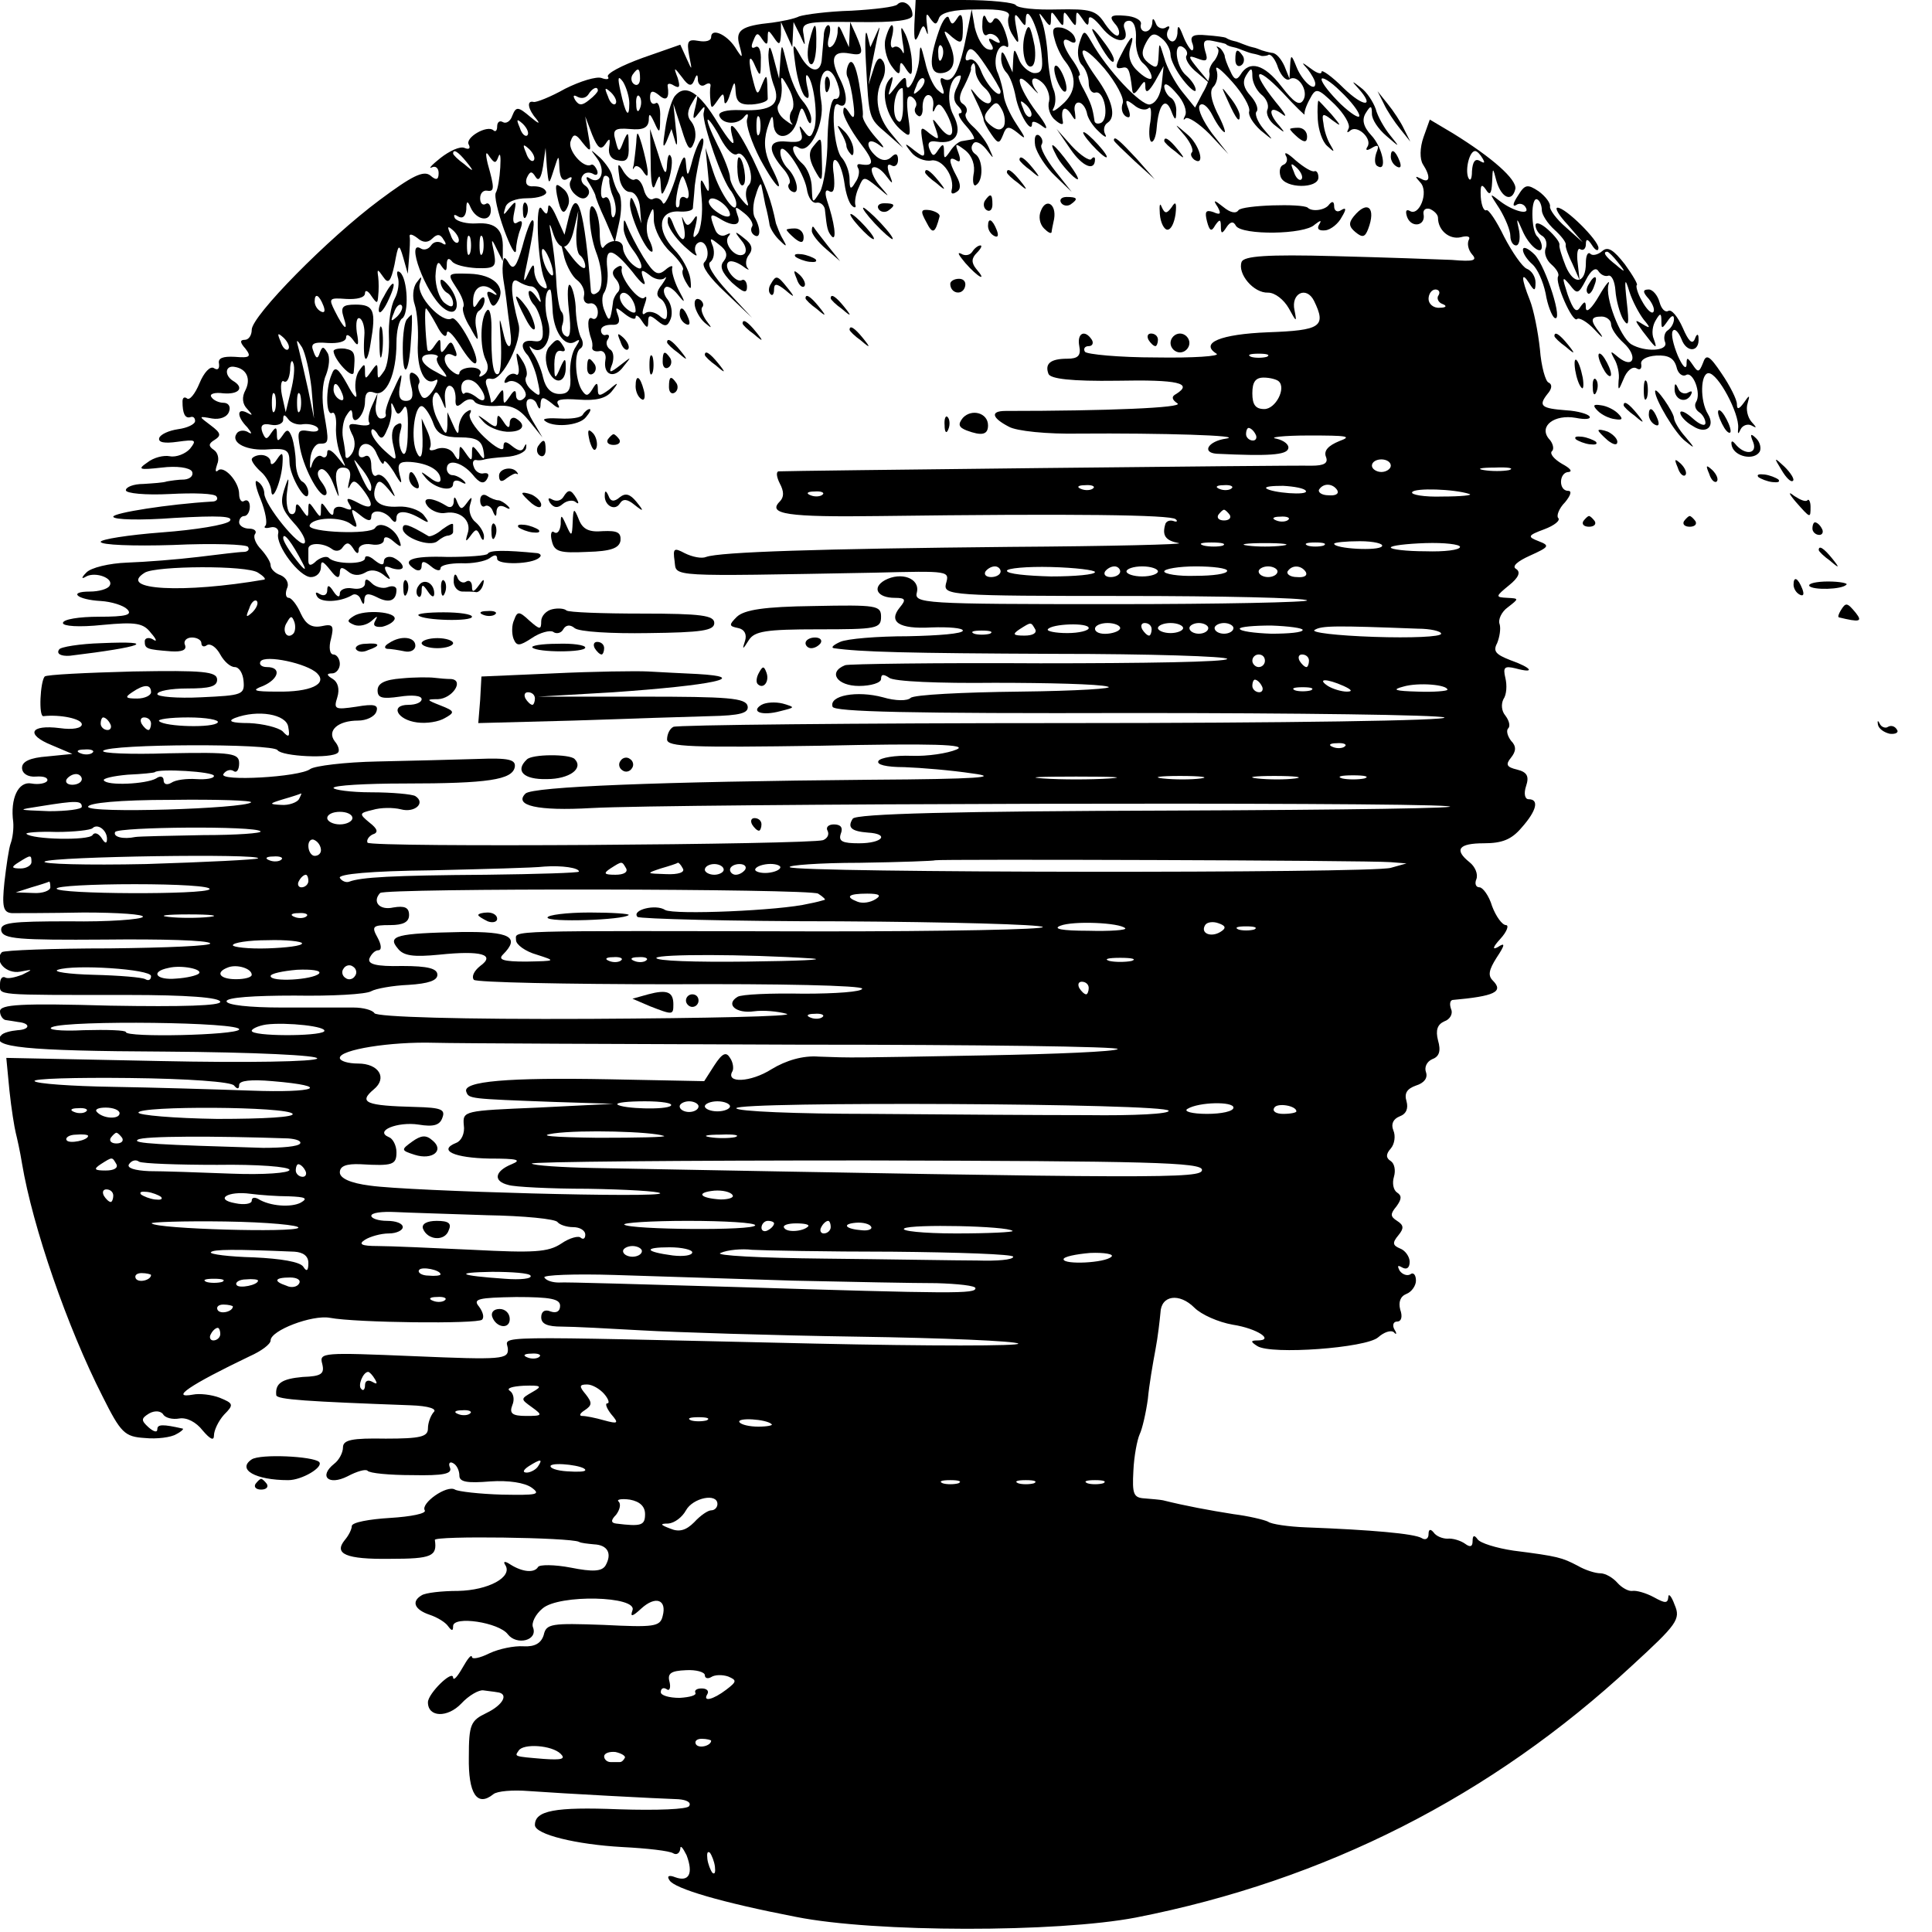 <?xml version="1.0" standalone="no"?>
<!DOCTYPE svg PUBLIC "-//W3C//DTD SVG 20010904//EN"
 "http://www.w3.org/TR/2001/REC-SVG-20010904/DTD/svg10.dtd">
<svg version="1.0" xmlns="http://www.w3.org/2000/svg"
 width="307pt" height="307pt" viewBox="0 0 307 307"
 preserveAspectRatio="xMidYMid meet">
<g transform="translate(0,307) scale(0.1,-0.1)"
fill="#000000" stroke="none">
<path d="M1426 3063 c-3 -4 -37 -8 -73 -10 -37 -1 -74 -6 -83 -9 -8 -4 -28 -8
-43 -10 -49 -5 -59 -12 -52 -36 6 -22 5 -22 -7 -3 -14 21 -38 31 -38 16 0 -6
-9 -8 -20 -6 -17 3 -19 0 -15 -23 5 -25 5 -25 -4 -5 l-10 22 -60 -21 c-33 -12
-58 -25 -55 -30 3 -4 -2 -5 -10 -2 -8 3 -34 -5 -58 -17 -23 -13 -46 -22 -50
-21 -12 3 -9 -12 5 -28 6 -8 2 -6 -10 4 -20 17 -23 17 -29 2 -3 -9 -10 -13
-15 -10 -5 3 -9 0 -9 -7 0 -7 -3 -9 -6 -6 -10 9 -46 -12 -39 -23 3 -6 0 -8 -7
-5 -7 3 -24 -5 -38 -16 -14 -11 -20 -18 -14 -15 6 3 11 -1 11 -9 0 -11 -4 -12
-13 -4 -11 9 -30 -1 -81 -39 -82 -61 -203 -184 -203 -206 0 -9 -5 -16 -11 -16
-8 0 -8 -4 1 -14 10 -13 7 -15 -17 -13 -19 1 -27 -2 -25 -11 1 -8 -2 -11 -8
-7 -6 4 -16 -7 -23 -24 -7 -17 -16 -28 -20 -24 -4 3 -7 1 -7 -5 0 -19 4 -27
12 -25 5 2 8 -1 8 -6 0 -5 -12 -11 -27 -13 -14 -2 -28 -8 -30 -14 -2 -7 8 -9
29 -6 29 4 31 3 20 -11 -7 -8 -22 -14 -32 -12 -10 2 -26 -2 -36 -10 -16 -11
-13 -12 23 -8 24 3 44 0 48 -6 3 -6 -2 -12 -12 -13 -10 0 -22 -2 -28 -3 -5 -2
-22 -3 -37 -4 -16 0 -28 -5 -28 -10 0 -5 31 -8 70 -6 38 2 72 1 74 -4 3 -4 0
-8 -7 -8 -69 -4 -157 -18 -157 -24 0 -5 44 -6 97 -2 71 4 95 3 88 -5 -6 -6
-54 -14 -108 -18 -53 -4 -97 -11 -97 -15 0 -5 52 -7 115 -5 63 3 117 1 119 -3
3 -4 0 -8 -7 -8 -7 0 -39 -4 -72 -8 -33 -4 -84 -8 -113 -9 -28 -1 -58 -8 -65
-16 -8 -8 -8 -11 0 -6 15 8 45 -3 37 -15 -3 -5 -17 -9 -31 -9 -36 0 -20 -13
17 -15 17 -1 36 -7 42 -13 9 -9 -1 -12 -45 -12 -31 0 -57 -4 -57 -10 0 -5 25
-7 63 -3 53 5 65 3 77 -13 9 -10 10 -15 3 -10 -7 4 -13 2 -13 -3 0 -12 3 -13
42 -16 17 -1 25 2 22 10 -3 6 2 12 11 12 8 0 15 -4 15 -9 0 -5 4 -7 9 -3 6 3
15 -4 21 -15 6 -11 16 -20 23 -20 7 0 13 -10 14 -22 2 -22 -2 -23 -67 -26 -39
-2 -70 1 -70 5 0 5 21 9 48 9 35 0 47 3 47 14 0 13 -22 15 -134 13 -74 -2
-137 -5 -140 -8 -7 -8 -10 -64 -2 -63 26 3 61 -4 61 -13 0 -6 -14 -9 -35 -6
-47 6 -55 -10 -13 -27 l33 -14 -40 -4 c-27 -2 -40 -8 -40 -18 0 -9 9 -15 22
-14 13 1 20 -2 18 -7 -3 -4 -14 -6 -25 -4 -21 4 -34 -24 -29 -61 1 -11 -1 -26
-4 -34 -3 -8 -7 -36 -10 -62 -4 -39 -2 -48 12 -49 9 0 60 0 114 1 55 0 97 -3
94 -7 -3 -4 -55 -8 -116 -7 -95 0 -111 -2 -109 -15 3 -13 27 -15 165 -14 89 1
164 -1 167 -6 3 -4 -69 -7 -160 -8 -90 0 -167 -3 -171 -6 -13 -14 7 -35 29
-31 21 4 21 4 3 -5 -11 -4 -23 -7 -27 -4 -5 2 -8 -3 -8 -11 0 -18 -11 -17 203
-17 94 0 147 -4 147 -11 0 -6 -58 -8 -175 -6 -142 4 -175 2 -175 -9 0 -7 5
-14 10 -14 6 -1 14 -2 19 -3 20 -2 19 -12 -1 -13 -11 -1 -23 -4 -26 -8 -19
-19 38 -25 260 -26 144 -1 245 -6 242 -11 -3 -5 -110 -7 -250 -4 l-244 5 5
-52 c3 -29 8 -59 10 -67 2 -8 7 -30 10 -49 17 -101 72 -260 128 -370 29 -58
35 -64 67 -66 19 -2 42 1 50 6 8 4 13 9 10 9 -31 7 -40 7 -40 -1 0 -6 -6 -4
-14 3 -12 11 -12 14 1 22 9 5 18 4 22 -1 3 -6 15 -9 26 -7 12 2 27 -6 37 -19
12 -14 18 -17 18 -8 0 8 7 23 16 33 16 16 15 18 -7 27 -13 5 -32 7 -42 5 -38
-7 -6 15 90 61 18 8 33 19 33 25 0 16 66 41 94 36 42 -8 235 -10 242 -3 4 4 1
13 -5 21 -10 12 -1 14 59 15 55 0 70 -3 70 -14 0 -9 -6 -12 -15 -9 -9 4 -15 0
-15 -9 0 -11 10 -15 33 -15 17 0 75 -3 127 -6 52 -3 207 -8 343 -10 136 -2
251 -7 255 -11 4 -4 -141 -4 -323 0 -533 12 -490 13 -488 -8 1 -17 -8 -18
-149 -12 -145 6 -151 6 -146 -12 4 -16 -1 -20 -31 -21 -33 -3 -44 -10 -42 -29
1 -7 50 -10 213 -16 30 -1 43 -6 37 -11 -5 -6 -9 -17 -9 -26 0 -13 -12 -16
-67 -16 -54 1 -68 -2 -68 -14 0 -8 -6 -20 -14 -26 -25 -20 -9 -35 21 -20 15 8
29 12 32 9 3 -4 35 -7 71 -7 50 -1 64 2 60 12 -3 7 0 10 5 7 6 -3 10 -12 10
-20 0 -10 13 -12 49 -9 29 2 55 -2 66 -10 15 -11 8 -12 -47 -11 -36 1 -70 5
-75 8 -13 8 -55 -22 -48 -33 3 -5 -22 -10 -55 -12 -33 -2 -61 -7 -61 -13 0 -5
-5 -15 -11 -22 -18 -22 1 -31 72 -30 66 0 75 4 71 30 -1 7 215 4 229 -3 3 -2
14 -3 24 -4 22 -1 29 -15 18 -34 -6 -9 -20 -10 -55 -3 -26 5 -50 5 -52 1 -6
-10 -25 -8 -44 4 -9 6 -12 5 -8 -1 12 -19 -27 -40 -75 -41 -26 0 -52 -3 -58
-7 -17 -10 -11 -23 13 -31 12 -4 25 -12 29 -18 6 -8 8 -8 8 0 0 17 73 6 87
-13 14 -18 48 -10 40 11 -3 7 4 21 15 30 26 23 152 20 143 -3 -4 -11 0 -10 14
3 23 21 41 14 34 -12 -4 -17 -14 -18 -94 -14 -83 3 -91 2 -95 -16 -4 -13 -14
-19 -32 -18 -15 1 -39 -4 -54 -11 -16 -8 -28 -10 -28 -6 -1 5 -7 -3 -15 -17
-8 -14 -14 -21 -15 -16 0 14 -40 -25 -40 -39 0 -24 31 -25 53 -2 12 13 28 22
35 21 6 -1 17 -2 22 -3 19 -2 10 -20 -17 -33 -25 -12 -28 -18 -28 -70 -1 -58
13 -80 39 -59 6 5 31 7 56 5 55 -4 206 -12 238 -13 13 -1 21 -5 17 -11 -3 -5
-50 -7 -112 -5 -101 4 -133 -2 -133 -25 0 -15 66 -31 139 -35 39 -2 75 -6 81
-10 5 -3 10 0 11 7 0 7 4 2 10 -10 11 -29 4 -43 -18 -35 -10 4 -14 2 -9 -5 8
-13 82 -35 201 -58 125 -25 415 -25 540 -1 301 59 565 193 788 400 72 66 78
74 68 97 -5 14 -10 19 -10 12 -1 -10 -5 -10 -23 0 -13 7 -28 11 -34 10 -6 -1
-17 5 -24 13 -7 8 -19 15 -27 15 -8 0 -24 5 -36 12 -25 13 -31 15 -102 24 -27
4 -53 12 -57 18 -5 7 -8 7 -8 -3 0 -9 -4 -10 -12 -4 -7 5 -20 9 -28 8 -8 0
-18 4 -22 10 -5 6 -8 5 -8 -3 0 -7 -5 -10 -11 -6 -12 7 -79 13 -184 17 -27 1
-55 5 -60 9 -6 3 -31 9 -55 12 -38 6 -76 13 -112 22 -5 1 -17 2 -29 3 -18 1
-20 7 -18 44 1 23 6 49 10 58 4 8 10 34 13 56 2 22 8 57 12 78 4 21 7 48 8 59
1 28 30 32 54 8 11 -11 38 -23 61 -27 39 -6 67 -25 39 -25 -11 0 -11 -2 0 -9
22 -14 173 -3 192 14 9 8 20 12 25 8 4 -5 5 -2 1 4 -4 7 -2 13 4 13 7 0 9 8 5
19 -3 12 0 21 10 25 8 3 15 13 15 21 0 9 -4 14 -9 10 -5 -3 -13 0 -17 6 -4 8
-3 9 4 5 7 -4 12 -1 12 9 0 8 -7 18 -15 21 -12 5 -13 9 -3 21 9 11 9 16 -2 23
-11 7 -11 11 -1 23 8 11 9 17 1 22 -6 4 -8 15 -5 25 3 10 1 21 -5 25 -8 5 -8
11 0 20 6 7 8 20 4 29 -4 10 0 18 10 22 11 4 14 13 11 24 -4 13 1 20 15 25 13
4 19 12 16 21 -3 8 1 17 10 21 11 4 14 13 9 30 -4 16 -1 25 10 30 9 3 14 12
11 19 -3 8 -2 14 2 15 67 6 82 13 64 31 -8 8 -6 17 6 36 14 21 14 25 2 17 -9
-5 -8 0 4 13 11 12 14 22 9 22 -6 0 -16 14 -22 30 -5 17 -15 30 -20 30 -6 0
-8 6 -5 13 3 8 -2 20 -11 27 -25 20 -17 30 23 30 29 0 44 6 60 25 24 27 28 45
11 45 -6 0 -8 9 -4 21 5 15 2 22 -14 26 -17 4 -19 8 -10 19 8 10 9 18 0 27 -6
8 -8 17 -4 20 3 4 1 12 -5 20 -6 7 -7 18 -3 26 5 7 6 22 3 34 -4 17 -1 19 16
15 33 -9 26 1 -8 13 -23 9 -28 14 -21 27 4 10 6 23 4 30 -3 7 3 20 13 27 18
14 18 14 -1 15 -19 1 -19 2 3 20 15 12 19 21 11 26 -7 4 2 12 22 21 31 14 32
16 14 23 -18 7 -18 9 9 19 16 6 26 14 22 18 -3 3 1 15 11 25 9 11 11 18 5 18
-16 0 -15 30 1 30 6 1 2 6 -11 13 -12 7 -20 16 -16 20 4 3 2 13 -5 20 -16 20
9 39 43 33 15 -3 24 -2 22 2 -2 4 -19 9 -37 10 -40 3 -45 7 -30 26 7 8 8 15 2
18 -5 1 -12 26 -14 53 -3 28 -10 63 -16 78 -14 35 -14 47 -1 27 8 -13 10 -13
10 1 0 9 -6 19 -14 22 -7 3 -23 26 -36 51 -12 25 -25 44 -28 42 -4 -2 -8 7 -9
21 -1 19 1 22 8 12 6 -10 9 -8 10 11 1 25 1 25 7 2 8 -27 25 -34 30 -12 2 15
-36 49 -99 88 l-37 22 -10 -28 c-6 -17 -6 -35 -1 -43 13 -20 11 -31 -3 -23
-10 5 -10 4 -1 -6 14 -15 -2 -55 -17 -45 -6 3 -7 -1 -4 -10 7 -18 30 -14 26 5
-1 6 3 10 10 8 7 -3 13 -9 13 -14 0 -20 18 -35 36 -31 11 3 16 1 13 -4 -3 -6
-1 -16 5 -23 9 -10 3 -12 -32 -9 -23 1 -107 4 -186 6 -109 3 -144 0 -148 -9
-7 -19 19 -50 42 -49 11 0 25 -11 33 -25 12 -22 13 -23 9 -3 -6 27 19 39 31
15 20 -41 11 -47 -73 -50 -76 -3 -109 -17 -82 -34 7 -4 -37 -7 -96 -6 -59 0
-110 5 -113 9 -3 5 0 9 6 9 6 0 8 5 5 10 -11 17 -24 11 -20 -10 3 -15 -2 -20
-19 -20 -27 0 -36 -8 -30 -24 3 -8 36 -12 109 -11 98 2 121 -4 94 -21 -8 -4
-7 -9 2 -15 11 -7 -113 -12 -273 -12 -25 0 -22 -11 5 -25 12 -7 61 -12 112
-11 130 1 265 -3 233 -8 -28 -4 -39 -22 -15 -24 83 -4 111 -2 114 8 2 6 -6 13
-19 16 -13 2 11 5 52 5 60 0 70 -1 48 -9 -17 -7 -25 -15 -21 -25 4 -10 -3 -14
-23 -14 -31 1 -834 -8 -847 -9 -4 -1 -3 -9 2 -19 7 -13 7 -22 0 -29 -20 -20
12 -25 159 -23 308 4 463 2 470 -5 4 -3 2 -5 -3 -3 -6 2 -11 0 -13 -4 -6 -19
0 -27 21 -31 12 -2 -108 -5 -268 -6 -303 -3 -461 -8 -483 -16 -7 -3 -22 0 -34
6 -17 9 -19 8 -16 -13 3 -25 -13 -24 318 -18 120 3 119 3 113 -18 -4 -18 10
-19 282 -19 157 0 288 -3 292 -7 3 -3 -136 -6 -309 -6 -303 0 -316 1 -311 19
5 22 -25 33 -51 19 -21 -12 -12 -28 16 -28 17 0 18 -3 8 -15 -19 -23 -2 -35
50 -32 28 1 50 -1 50 -5 0 -5 -39 -8 -87 -9 -49 0 -97 -4 -108 -9 -11 -5 -15
-9 -10 -10 42 -6 114 -8 353 -9 149 0 272 -4 272 -8 0 -5 -134 -7 -297 -7
-164 1 -304 -1 -310 -3 -28 -11 -13 -33 22 -33 19 0 35 5 35 11 0 8 4 8 13 2
7 -6 80 -9 167 -8 85 0 166 -2 180 -6 14 -3 -49 -7 -140 -8 -90 -1 -168 -5
-173 -10 -5 -5 -24 -5 -44 1 -41 11 -86 3 -80 -15 2 -8 121 -11 478 -10 261 0
483 -3 494 -7 11 -5 -258 -9 -598 -9 -339 0 -622 -3 -627 -6 -6 -3 -10 -12
-10 -20 0 -12 40 -13 243 -10 181 4 236 2 217 -6 -14 -6 -46 -11 -72 -10 -25
1 -49 -3 -52 -8 -4 -6 12 -10 41 -10 27 -1 75 -5 108 -10 46 -6 9 -9 -160 -10
-338 -3 -539 -11 -550 -22 -19 -19 19 -28 105 -23 127 7 1285 10 1360 3 36 -3
-161 -6 -437 -7 -343 -1 -504 -5 -508 -13 -9 -14 -2 -20 24 -22 35 -2 24 -17
-14 -17 -26 0 -33 3 -29 15 4 10 0 15 -11 15 -9 0 -13 -5 -10 -10 3 -6 0 -12
-7 -15 -22 -7 -719 -12 -724 -4 -2 4 2 10 8 13 10 3 8 9 -5 19 -17 14 -16 15
5 20 13 4 33 4 45 1 22 -6 40 10 23 21 -5 3 -37 6 -70 6 -33 0 -60 4 -60 7 0
4 51 7 113 7 133 0 171 6 175 26 2 12 -9 15 -60 13 -35 -1 -106 -3 -158 -4
-52 -1 -100 -7 -107 -12 -17 -13 -146 -20 -138 -8 4 6 11 8 16 5 5 -4 9 2 9
12 0 16 -10 18 -112 16 -61 -2 -108 0 -104 4 11 11 270 12 277 1 7 -10 86 -14
96 -4 3 3 1 11 -5 18 -13 17 5 33 37 33 13 0 26 6 29 14 4 11 -3 13 -32 8 -34
-5 -36 -4 -30 15 4 13 1 24 -7 29 -10 6 -11 9 -1 9 6 0 12 7 12 15 0 8 -5 15
-10 15 -6 0 -8 11 -4 25 5 21 3 24 -15 20 -16 -3 -25 3 -33 20 -6 14 -15 25
-19 25 -5 0 -6 7 -3 15 4 8 -1 17 -10 21 -9 3 -16 10 -16 16 0 5 -7 16 -15 25
-8 8 -13 19 -10 24 4 5 -1 9 -9 9 -9 0 -16 5 -16 10 0 6 4 10 8 10 5 0 9 7 9
15 0 8 -4 12 -9 9 -4 -3 -8 2 -8 11 0 20 -25 47 -34 37 -4 -3 -4 1 -1 10 4 9
1 19 -5 23 -9 6 -9 10 1 16 11 7 10 11 -6 23 -20 15 -20 15 2 11 12 -2 24 2
27 11 3 8 -1 14 -9 14 -7 0 -16 4 -19 9 -4 5 5 8 19 6 25 -2 34 9 15 20 -14 9
-12 25 3 22 19 -3 26 -19 17 -37 -6 -11 -5 -22 3 -30 9 -10 9 -11 0 -6 -17 9
-17 -6 0 -23 8 -10 8 -12 0 -7 -6 3 -14 2 -17 -3 -10 -15 17 -28 51 -25 28 2
33 -1 33 -20 0 -23 29 -71 30 -49 0 6 -4 15 -10 18 -5 3 -10 17 -10 30 0 13
-3 31 -6 40 -5 13 -8 14 -15 3 -7 -10 -9 -10 -9 2 0 12 -2 12 -9 2 -7 -11 -9
-11 -14 1 -4 11 0 15 14 12 10 -2 19 2 19 8 0 9 2 9 8 1 4 -6 15 -10 24 -8 10
1 20 -2 23 -6 3 -5 -3 -7 -14 -5 -18 3 -19 0 -14 -28 7 -35 33 -81 41 -73 3 3
-1 12 -7 20 -7 9 -8 17 -2 20 5 3 14 -6 20 -21 11 -28 11 -28 6 -2 -3 18 0 26
10 26 10 0 14 -7 10 -21 -3 -12 -2 -15 1 -8 5 10 9 9 20 -5 20 -26 17 -35 -7
-22 -17 9 -20 8 -14 -2 6 -9 3 -11 -8 -6 -10 4 -17 1 -17 -6 0 -8 -4 -6 -10 3
-9 13 -10 13 -10 0 0 -13 -1 -13 -10 0 -9 13 -10 13 -10 0 0 -13 -1 -13 -10 0
-7 11 -10 11 -10 2 0 -7 -4 -11 -9 -8 -4 3 -7 18 -5 33 4 27 3 28 -5 3 -6 -20
-3 -30 16 -51 13 -14 20 -28 17 -32 -8 -8 -64 61 -64 79 0 7 -5 16 -11 19 -5
4 -3 -9 5 -28 8 -20 11 -38 8 -42 -4 -4 0 -5 8 -3 8 2 14 -3 12 -10 -4 -19 34
-69 52 -69 9 0 16 7 16 16 0 11 3 10 15 -5 10 -13 14 -14 15 -5 0 10 3 11 13
3 8 -7 18 -7 27 -2 9 6 20 4 29 -3 12 -10 13 -9 6 2 -6 11 -4 13 8 8 10 -3 17
-2 17 2 0 5 -7 11 -15 15 -8 3 -15 0 -15 -6 0 -7 -5 -6 -15 2 -8 7 -15 8 -15
3 0 -10 -46 -10 -57 0 -3 4 -12 2 -20 -4 -9 -9 -13 -8 -13 0 0 6 0 14 0 19 0
10 23 10 37 0 6 -5 14 -4 18 3 6 8 10 7 16 -2 6 -10 9 -10 9 -2 0 6 9 10 20 8
11 -2 20 1 20 7 0 6 6 6 15 -2 13 -11 14 -10 9 3 -7 18 -31 30 -38 18 -7 -11
-107 -7 -104 4 4 13 50 15 66 2 9 -7 11 -5 5 9 -6 17 -5 17 10 5 11 -9 17 -10
17 -2 0 13 22 10 32 -4 5 -6 8 -6 8 2 0 13 17 12 40 -2 12 -7 13 -6 3 7 -7 8
-25 14 -40 13 -31 -2 -44 10 -36 32 4 11 8 10 20 -4 13 -16 13 -16 3 5 -6 12
-15 20 -21 17 -5 -4 -9 3 -9 15 0 12 -4 18 -10 15 -5 -3 -10 -2 -10 4 0 21 21
21 29 -1 6 -13 10 -18 11 -13 0 6 7 -1 16 -15 12 -21 14 -21 9 -4 -4 17 -1 21
17 20 28 -2 48 -13 48 -28 0 -6 -7 -5 -17 3 -15 11 -16 11 -6 -1 15 -17 43
-22 43 -9 0 6 6 7 13 3 7 -4 9 -3 4 2 -5 5 -13 9 -18 9 -5 0 -9 5 -9 10 0 17
24 11 41 -9 11 -14 18 -16 23 -7 4 7 2 10 -5 9 -6 -2 -14 3 -16 10 -3 7 -1 12
4 11 4 -1 10 0 13 1 3 1 18 3 34 4 16 1 31 7 32 14 1 7 0 8 -3 2 -3 -8 -9 -7
-19 1 -11 9 -14 8 -14 -2 0 -7 -13 0 -30 16 -16 15 -27 33 -23 38 3 6 1 7 -5
3 -7 -4 -12 -15 -13 -24 0 -14 -2 -13 -9 3 l-9 20 0 -20 c-1 -18 -3 -17 -14 5
-8 14 -11 31 -9 39 4 11 7 10 14 -5 7 -17 7 -17 5 3 -1 12 3 21 8 20 6 -1 9
-10 9 -20 -1 -13 2 -15 11 -7 8 7 16 7 19 2 3 -5 19 -8 36 -7 22 2 35 -4 51
-24 l21 -26 -16 27 c-9 15 -12 29 -7 33 5 3 12 -1 14 -7 4 -10 6 -9 6 1 1 11
4 11 18 0 9 -8 14 -9 10 -2 -5 8 4 10 33 8 27 -2 43 2 52 13 12 15 11 16 -4 3
-15 -11 -18 -11 -18 0 0 12 -2 12 -9 0 -7 -11 -10 -11 -17 0 -10 17 -12 59 -2
65 5 3 5 10 2 16 -4 6 -8 26 -9 44 0 18 -5 37 -9 41 -4 4 -5 -14 -2 -40 4 -32
2 -46 -5 -41 -6 3 -8 12 -5 19 2 7 2 16 -2 20 -3 3 -7 25 -8 48 -1 23 -5 56
-8 72 -4 21 -3 23 2 7 10 -33 26 -32 34 3 l7 30 -3 -33 c-1 -18 1 -35 6 -38 4
-3 8 -11 8 -17 0 -7 -9 -1 -20 13 l-19 25 6 -25 c4 -14 13 -30 20 -35 8 -6 13
-17 11 -25 -2 -8 3 -14 10 -12 6 1 12 -5 12 -14 0 -8 -4 -13 -9 -10 -8 5 -8
-15 -1 -34 1 -3 2 -8 1 -13 0 -4 5 -6 11 -5 7 2 12 -5 10 -14 -4 -24 14 -31
29 -10 13 16 13 16 -5 2 -18 -14 -19 -13 -13 2 3 10 2 20 -4 23 -5 4 -7 11 -3
16 3 5 2 8 -3 7 -4 -2 -8 2 -8 7 0 6 7 9 17 9 11 -1 14 4 10 15 -5 14 -4 14
11 2 9 -7 17 -10 17 -5 0 5 5 2 10 -6 8 -12 10 -12 10 -1 0 11 3 11 15 1 12
-10 16 -9 21 4 3 9 1 22 -5 30 -6 7 -8 16 -4 19 3 4 12 -1 20 -11 12 -15 13
-14 1 8 -7 14 -11 29 -10 34 2 5 -3 4 -11 -3 -12 -10 -18 -6 -35 21 -11 18
-22 40 -25 48 -5 13 -6 13 -6 -1 -1 -8 6 -24 14 -35 19 -25 19 -40 0 -24 -8 7
-15 19 -15 26 0 14 -21 15 -31 1 -3 -4 -6 6 -6 23 0 17 -4 35 -10 41 -10 10
-7 -41 4 -71 11 -28 12 -60 2 -65 -5 -4 -9 -3 -10 2 -10 129 -22 170 -35 119
l-7 -29 -13 29 c-7 16 -13 22 -13 14 -1 -12 -3 -12 -10 -2 -11 18 -7 -85 4
-112 6 -14 5 -17 -3 -12 -7 4 -12 15 -13 24 0 14 -2 14 -10 -3 -7 -16 -8 -13
-3 10 13 63 14 75 10 75 -3 0 -10 -19 -16 -42 -9 -31 -14 -38 -21 -27 -7 12
-9 12 -10 -1 -1 -8 0 -19 1 -25 1 -5 4 -25 6 -43 2 -18 5 -36 5 -40 4 -28 -5
-30 -11 -2 -7 30 -7 29 -4 -12 1 -26 0 -49 -4 -52 -8 -5 -12 19 -11 74 0 19
-3 31 -7 27 -11 -11 -12 -59 -2 -79 5 -10 4 -19 -4 -24 -6 -4 -8 -3 -5 2 3 5
-3 10 -14 10 -10 0 -19 -4 -19 -9 0 -4 -6 -2 -14 5 -15 14 -11 32 5 23 5 -3 6
1 2 10 -5 13 -7 14 -14 3 -7 -10 -9 -10 -9 2 0 13 -1 13 -10 0 -5 -8 -10 -10
-11 -5 -3 22 -5 65 -2 65 1 0 9 -12 17 -27 8 -16 15 -21 16 -13 0 8 9 0 21
-19 11 -18 22 -31 25 -28 8 8 -29 76 -38 71 -15 -9 -57 36 -51 55 4 13 3 13
-5 2 -6 -8 -7 -24 -3 -35 4 -12 6 -39 5 -61 -2 -42 11 -69 28 -59 5 3 4 -3 -3
-15 -9 -14 -16 -17 -20 -9 -4 7 -6 15 -3 19 2 4 -1 11 -7 15 -8 5 -10 0 -6
-18 5 -18 2 -25 -8 -25 -10 0 -13 8 -9 26 4 21 2 20 -10 -7 -9 -18 -15 -36
-13 -40 1 -4 -2 -7 -8 -7 -5 0 -9 9 -8 20 l3 20 -9 -20 c-5 -11 -7 -23 -4 -27
2 -4 -6 -5 -17 -3 -16 3 -18 1 -11 -14 6 -10 6 -23 0 -32 -5 -7 -9 -9 -10 -4
0 6 -2 19 -4 29 -2 11 0 27 5 35 7 11 9 12 10 3 0 -22 20 -2 20 20 0 14 5 18
15 14 19 -7 35 30 35 79 0 19 4 36 9 39 11 7 9 62 -3 73 -5 4 -6 1 -4 -7 3 -8
1 -24 -5 -35 -6 -11 -10 -38 -9 -60 1 -22 -2 -47 -8 -55 -9 -13 -10 -13 -10 0
0 13 -1 13 -10 0 -9 -13 -10 -13 -10 0 0 13 -1 13 -10 0 -5 -8 -7 -24 -4 -35
2 -11 -4 -5 -14 14 -15 27 -20 30 -25 16 -10 -23 -9 -67 1 -61 4 2 7 -8 6 -22
-1 -15 3 -36 8 -47 9 -20 9 -20 -6 -1 -9 11 -16 14 -16 7 0 -7 -4 -10 -9 -6
-5 3 -12 -3 -15 -12 -3 -11 -4 -8 -3 7 1 14 8 25 15 25 15 0 15 2 7 48 -4 22
-3 48 3 61 5 13 7 29 2 36 -6 10 -8 10 -12 -1 -3 -10 -6 -9 -10 3 -5 12 0 15
23 13 16 -1 29 2 29 9 0 6 5 4 11 -4 8 -12 10 -9 6 12 -2 15 0 25 5 22 5 -3 8
-16 7 -27 -3 -43 4 -51 10 -12 9 52 5 61 -24 61 -21 0 -24 -4 -19 -20 8 -24 1
-20 -14 10 -10 20 -9 21 18 19 17 -1 30 2 30 9 0 6 5 4 10 -4 9 -13 10 -13 11
0 1 8 1 22 0 30 -2 13 -1 13 8 0 8 -12 12 -8 18 20 6 33 7 34 14 10 l7 -25 2
25 c1 14 2 29 1 34 -1 5 4 4 12 -2 9 -8 17 -8 24 -1 8 8 13 7 18 -2 5 -7 4
-10 -3 -5 -6 3 -13 2 -17 -4 -4 -6 -11 -8 -16 -5 -25 16 7 -71 35 -94 22 -18
30 5 12 31 -9 12 -16 17 -16 11 0 -7 5 -15 10 -18 6 -3 10 -11 10 -17 0 -7 -5
-6 -14 1 -8 7 -14 26 -14 42 1 20 4 26 9 17 7 -10 9 -10 9 2 0 9 3 11 8 5 4
-6 22 -10 39 -11 30 -1 32 2 28 25 -5 22 -4 23 4 6 l10 -20 0 20 c1 30 -11 42
-42 40 -15 -1 -30 3 -34 8 -3 6 -1 7 5 3 7 -4 12 0 13 11 0 14 2 15 7 3 9 -20
32 -24 32 -4 0 8 -4 13 -8 10 -5 -3 -9 1 -9 9 0 8 5 13 11 12 12 -2 12 4 1 43
-4 17 -3 21 3 11 8 -11 10 -11 14 0 3 8 4 0 3 -17 -1 -17 -4 -35 -7 -40 -3 -5
3 -31 13 -59 10 -27 18 -42 19 -33 0 9 3 24 7 34 4 11 3 15 -4 11 -7 -5 -9 1
-6 15 4 19 3 20 -7 8 -10 -13 -11 -13 -7 0 2 9 16 15 35 15 18 0 31 5 30 10
-2 6 -10 9 -20 9 -10 -1 -14 4 -11 13 5 11 8 12 14 2 5 -8 9 -2 12 17 l4 29 2
-30 c3 -30 3 -30 11 -5 8 25 8 25 9 2 1 -15 5 -21 13 -16 6 4 8 3 5 -3 -4 -6
0 -16 7 -22 9 -8 16 -8 20 -2 4 5 2 12 -4 16 -6 4 -8 11 -4 16 3 5 10 6 16 3
6 -4 9 -1 7 5 -3 7 -7 11 -10 9 -12 -6 -38 24 -32 38 4 12 8 12 19 -3 13 -16
14 -15 9 12 l-5 30 11 -29 c9 -22 14 -25 21 -15 7 11 8 9 6 -5 -2 -12 4 -20
15 -21 13 -3 17 3 16 23 0 23 -1 24 -8 8 -7 -19 -8 -19 -13 1 -5 17 -1 20 23
18 21 -2 29 2 30 14 0 12 2 11 9 -4 8 -18 9 -17 9 8 1 16 -3 26 -7 23 -5 -3
-9 1 -9 9 0 11 4 12 14 4 12 -11 17 -5 14 14 -1 5 4 5 10 1 9 -5 10 -2 6 12
-7 18 -6 18 7 1 10 -14 15 -15 19 -5 4 11 6 11 6 0 1 -7 6 -10 11 -7 6 4 10 3
9 -2 -1 -4 -1 -15 0 -23 1 -13 2 -13 11 0 9 13 10 13 11 0 0 -8 5 -4 9 10 7
22 8 23 9 4 1 -16 7 -21 26 -20 14 1 25 5 25 9 -1 40 -1 42 -9 23 -7 -18 -8
-18 -14 5 -9 33 -7 48 3 24 8 -18 9 -17 9 8 1 16 -3 26 -9 22 -6 -3 -7 1 -3
10 5 13 7 14 14 3 7 -10 9 -10 9 2 0 13 1 13 10 0 8 -12 10 -12 11 5 l0 20 9
-20 9 -20 1 20 1 20 10 -20 c9 -20 9 -20 6 0 -4 20 1 21 84 20 64 -1 89 3 89
11 0 16 -15 26 -24 17z m-409 -118 c0 -8 -4 -12 -9 -9 -5 3 -6 10 -3 15 9 13
12 11 12 -6z m-17 -39 c0 -26 -6 -18 -14 19 -5 22 -4 26 4 15 5 -8 10 -24 10
-34z m-50 20 c0 -2 -6 -9 -14 -15 -11 -9 -16 -9 -22 0 -4 7 -3 9 4 5 6 -3 13
-2 17 4 6 10 15 14 15 6z m28 -21 c-3 -3 -9 2 -12 12 -6 14 -5 15 5 6 7 -7 10
-15 7 -18z m39 -7 c-3 -8 -6 -5 -6 6 -1 11 2 17 5 13 3 -3 4 -12 1 -19z m-179
-43 c-3 -3 -9 2 -12 12 -6 14 -5 15 5 6 7 -7 10 -15 7 -18z m10 -40 c-3 -3 -9
2 -12 12 -6 14 -5 15 5 6 7 -7 10 -15 7 -18z m-107 -2 c13 -16 12 -17 -3 -4
-10 7 -18 15 -18 17 0 8 8 3 21 -13z m1615 5 c4 -7 3 -8 -4 -4 -8 5 -12 -1
-13 -16 0 -13 -3 -17 -6 -10 -5 13 2 42 11 42 3 0 8 -5 12 -12z m-1628 -133
c-3 -3 -9 2 -12 12 -6 14 -5 15 5 6 7 -7 10 -15 7 -18z m19 -17 c-3 -7 -5 -2
-5 12 0 14 2 19 5 13 2 -7 2 -19 0 -25z m20 0 c-3 -7 -5 -2 -5 12 0 14 2 19 5
13 2 -7 2 -19 0 -25z m112 -33 c0 -5 -4 -3 -9 5 -5 8 -9 22 -9 30 0 16 17 -16
18 -35z m126 3 c15 -20 23 -25 18 -13 -6 17 -4 18 9 8 8 -7 19 -9 24 -5 4 4 3
0 -4 -10 -9 -11 -10 -18 -2 -23 5 -3 10 -13 10 -22 0 -12 -3 -13 -13 -4 -8 6
-18 7 -22 3 -5 -4 -5 2 -1 13 4 11 4 16 0 12 -8 -8 -40 33 -36 46 1 5 -2 6 -8
2 -8 -5 -8 -11 -1 -19 6 -7 7 -16 3 -20 -4 -4 -8 -12 -8 -17 -4 -30 -6 -32
-13 -14 -5 11 -5 25 -1 30 4 6 7 22 5 38 -4 36 8 34 40 -5z m-161 -23 c5 0 11
-7 13 -15 4 -13 3 -13 -6 0 -6 8 -11 10 -11 5 0 -6 4 -15 9 -20 5 -6 11 -21
13 -35 2 -19 -1 -24 -14 -22 -19 3 -23 -8 -9 -23 4 -6 12 -23 15 -39 6 -26 5
-28 -8 -17 -9 7 -13 17 -10 22 3 5 0 17 -6 26 -10 16 -11 15 -7 -5 3 -12 1
-20 -3 -17 -5 3 -12 0 -16 -6 -4 -7 -3 -9 3 -6 6 4 16 0 22 -7 8 -10 9 -16 1
-21 -5 -3 -10 0 -10 7 0 9 -3 9 -10 -2 -9 -13 -10 -13 -10 0 0 13 -1 13 -10 0
-5 -8 -10 -12 -10 -8 0 3 -3 14 -6 23 -4 10 -2 15 7 13 17 -4 50 62 43 87 -13
49 -14 76 -1 68 6 -4 16 -8 21 -8z m34 -36 c1 -35 19 -62 36 -52 8 5 8 3 1 -8
-6 -8 -10 -28 -9 -44 2 -24 -2 -31 -17 -31 -13 0 -22 9 -26 26 -3 14 -11 32
-17 40 -5 8 -6 12 -2 8 17 -15 35 12 27 40 -7 23 -5 52 3 52 2 0 3 -14 4 -31z
m132 -3 c0 -5 -7 -3 -15 4 -8 7 -12 17 -9 22 7 10 24 -9 24 -26z m1276 25 c-4
-5 0 -12 6 -14 8 -3 6 -6 -4 -6 -10 -1 -18 6 -18 14 0 8 5 15 11 15 5 0 8 -4
5 -9z m-1772 -17 c3 -8 2 -12 -4 -9 -6 3 -10 10 -10 16 0 14 7 11 14 -7z m117
-17 c-10 -9 -11 -8 -5 6 3 10 9 15 12 12 3 -3 0 -11 -7 -18z m-173 -52 c-3 -3
-9 2 -12 12 -6 14 -5 15 5 6 7 -7 10 -15 7 -18z m37 -62 l4 -48 -9 44 c-5 23
-12 53 -15 65 -5 18 -4 18 5 4 5 -9 12 -38 15 -65z m200 49 c-3 -3 1 -12 8
-20 10 -13 9 -14 -10 -3 -26 13 -30 28 -8 28 8 0 13 -3 10 -5z m1318 1 c-7 -2
-19 -2 -25 0 -7 3 -2 5 12 5 14 0 19 -2 13 -5z m-1551 -55 l-8 -33 -6 27 c-3
15 -1 25 3 22 5 -3 9 5 10 18 0 13 3 18 5 11 3 -6 1 -26 -4 -45z m300 7 c13
-17 9 -28 -5 -16 -8 6 -16 9 -19 6 -2 -3 -5 2 -5 9 0 16 18 17 29 1z m1270 9
c12 -11 -5 -44 -23 -44 -14 0 -19 7 -19 25 0 18 5 25 18 25 10 0 21 -3 24 -6z
m-1488 -20 c3 -8 2 -12 -4 -9 -6 3 -10 10 -10 16 0 14 7 11 14 -7z m-107 -26
c-3 -7 -5 -2 -5 12 0 14 2 19 5 13 2 -7 2 -19 0 -25z m40 0 c-3 -7 -5 -2 -5
12 0 14 2 19 5 13 2 -7 2 -19 0 -25z m164 3 c5 9 8 -4 7 -35 0 -30 -4 -43 -9
-35 -5 8 -6 22 -3 33 4 13 2 16 -6 11 -7 -4 -9 -17 -5 -33 6 -26 6 -26 -14 -8
-12 11 -21 24 -21 30 0 6 4 5 9 -2 6 -11 10 -10 16 5 5 10 8 25 7 33 -1 12 0
12 5 1 4 -11 7 -11 14 0z m48 -25 c6 -16 17 -21 42 -21 26 0 34 -5 37 -20 3
-16 1 -17 -7 -5 -10 13 -11 13 -11 0 0 -13 -1 -13 -10 0 -9 13 -10 13 -10 0 0
-13 -2 -13 -9 -1 -5 8 -16 11 -26 8 -9 -4 -14 -3 -12 1 3 4 1 16 -4 27 l-9 20
1 -20 c2 -39 -2 -51 -10 -31 -9 24 -1 77 11 70 5 -3 13 -16 17 -28z m1306 -16
c3 -5 1 -10 -4 -10 -6 0 -11 5 -11 10 0 6 2 10 4 10 3 0 8 -4 11 -10z m-1405
-84 c0 -12 -5 -7 -19 24 -11 24 -11 24 3 6 9 -11 16 -24 16 -30z m1620 34 c0
-5 -7 -10 -15 -10 -8 0 -15 5 -15 10 0 6 7 10 15 10 8 0 15 -4 15 -10z m188
-7 c-10 -2 -28 -2 -40 0 -13 2 -5 4 17 4 22 1 32 -1 23 -4z m-661 -29 c-3 -3
-12 -4 -19 -1 -8 3 -5 6 6 6 11 1 17 -2 13 -5z m220 0 c-3 -3 -12 -4 -19 -1
-8 3 -5 6 6 6 11 1 17 -2 13 -5z m118 -4 c5 -8 -55 -3 -63 4 -2 3 10 4 27 4
18 -1 34 -4 36 -8z m50 1 c3 -6 -3 -9 -14 -8 -11 0 -17 5 -15 9 7 11 22 10 29
-1z m210 -6 c6 -2 -14 -4 -43 -4 -29 -1 -51 3 -48 7 4 7 67 5 91 -3z m-1028
-1 c-3 -3 -12 -4 -19 -1 -8 3 -5 6 6 6 11 1 17 -2 13 -5z m647 -32 c3 -5 -1
-9 -9 -9 -8 0 -12 4 -9 9 3 4 7 8 9 8 2 0 6 -4 9 -8z m93 -8 c-3 -3 -12 -4
-19 -1 -8 3 -5 6 6 6 11 1 17 -2 13 -5z m-1566 -69 c7 -13 3 -12 -10 5 -11 14
-21 30 -21 35 0 11 14 -7 31 -40z m1462 28 c-7 -2 -21 -2 -30 0 -10 3 -4 5 12
5 17 0 24 -2 18 -5z m95 0 c-16 -2 -40 -2 -55 0 -16 2 -3 4 27 4 30 0 43 -2
28 -4z m65 0 c-7 -2 -19 -2 -25 0 -7 3 -2 5 12 5 14 0 19 -2 13 -5z m93 -1
c-5 -8 -76 -4 -76 4 0 2 18 4 41 4 22 0 38 -4 35 -8z m124 -1 c0 -5 -25 -8
-55 -7 -30 0 -55 3 -55 6 0 3 25 6 55 7 30 1 55 -2 55 -6z m-1910 -41 c8 -5
13 -10 10 -11 -127 -22 -235 -17 -190 11 18 11 163 12 180 0z m1180 2 c0 -5
-7 -9 -15 -9 -8 0 -12 4 -9 9 3 4 9 8 15 8 5 0 9 -4 9 -8z m150 -1 c0 -4 -31
-7 -70 -7 -38 1 -70 4 -70 9 0 4 32 7 70 6 39 -1 70 -5 70 -8z m40 1 c0 -5 -7
-9 -15 -9 -8 0 -12 4 -9 9 3 4 9 8 15 8 5 0 9 -4 9 -8z m60 0 c0 -4 -11 -8
-25 -8 -14 0 -25 4 -25 8 0 4 11 8 25 8 14 0 25 -4 25 -8z m110 1 c0 -5 -23
-8 -50 -8 -28 -1 -50 3 -50 7 0 4 23 8 50 8 28 0 50 -3 50 -7z m80 -1 c0 -5
-7 -9 -15 -9 -8 0 -15 4 -15 9 0 4 7 8 15 8 8 0 15 -4 15 -8z m45 -1 c3 -6 -3
-9 -14 -8 -11 0 -17 5 -15 9 7 11 22 10 29 -1z m-1674 -64 c-10 -9 -11 -8 -5
6 3 10 9 15 12 12 3 -3 0 -11 -7 -18z m65 -34 c-10 -10 -19 5 -10 18 6 11 8
11 12 0 2 -7 1 -15 -2 -18z m1179 7 c3 -6 -4 -10 -17 -10 -18 0 -20 2 -8 10
19 12 18 12 25 0z m85 2 c0 -4 -15 -8 -34 -8 -19 0 -33 3 -31 6 6 9 65 11 65
2z m50 0 c0 -4 -9 -8 -20 -9 -11 -1 -20 2 -20 8 0 5 9 9 20 9 11 0 20 -4 20
-8z m50 -2 c0 -5 -2 -10 -4 -10 -3 0 -8 5 -11 10 -3 6 -1 10 4 10 6 0 11 -4
11 -10z m50 2 c0 -4 -9 -8 -20 -8 -11 0 -20 4 -20 8 0 4 9 8 20 8 11 0 20 -4
20 -8z m40 0 c0 -5 -7 -9 -15 -9 -8 0 -15 4 -15 9 0 4 7 8 15 8 8 0 15 -4 15
-8z m40 0 c0 -5 -7 -9 -15 -9 -8 0 -15 4 -15 9 0 4 7 8 15 8 8 0 15 -4 15 -8z
m110 -3 c0 -4 -22 -6 -50 -6 -27 1 -50 4 -50 8 0 3 23 5 50 5 28 -1 50 -4 50
-7z m183 2 c20 0 37 -4 37 -8 0 -5 -48 -7 -107 -5 -59 2 -101 7 -94 11 11 7
33 7 164 2z m-680 -8 c-7 -2 -19 -2 -25 0 -7 3 -2 5 12 5 14 0 19 -2 13 -5z
m-1069 -63 c17 -17 -11 -30 -64 -29 -37 0 -41 2 -22 9 25 11 30 30 6 30 -8 0
-13 4 -10 9 7 11 74 -3 90 -19z m1506 20 c0 -5 -4 -10 -10 -10 -5 0 -10 5 -10
10 0 6 5 10 10 10 6 0 10 -4 10 -10z m70 0 c0 -5 -2 -10 -4 -10 -3 0 -8 5 -11
10 -3 6 -1 10 4 10 6 0 11 -4 11 -10z m-75 -40 c3 -5 1 -10 -4 -10 -6 0 -11 5
-11 10 0 6 2 10 4 10 3 0 8 -4 11 -10z m130 0 c13 -6 15 -9 5 -9 -8 0 -22 4
-30 9 -18 12 -2 12 25 0z m165 -6 c0 -2 -21 -4 -47 -3 -37 1 -42 3 -23 8 24 7
70 3 70 -5z m-2060 -4 c0 -5 -10 -10 -22 -10 -19 0 -20 2 -8 10 19 13 30 13
30 0z m1843 3 c-7 -2 -19 -2 -25 0 -7 3 -2 5 12 5 14 0 19 -2 13 -5z m-1625
-58 c3 -16 1 -18 -9 -7 -7 6 -31 12 -53 13 -28 0 -35 3 -23 8 37 14 82 6 85
-14z m-283 5 c3 -5 1 -10 -4 -10 -6 0 -11 5 -11 10 0 6 2 10 4 10 3 0 8 -4 11
-10z m65 0 c0 -5 -2 -10 -4 -10 -3 0 -8 5 -11 10 -3 6 -1 10 4 10 6 0 11 -4
11 -10z m106 2 c-6 -9 -84 -7 -93 2 -4 3 17 6 46 6 29 0 50 -4 47 -8z m1791
-38 c-3 -3 -12 -4 -19 -1 -8 3 -5 6 6 6 11 1 17 -2 13 -5z m-1990 -10 c-3 -3
-12 -4 -19 -1 -8 3 -5 6 6 6 11 1 17 -2 13 -5z m193 -37 c0 -4 -13 -6 -28 -5
-15 1 -33 -1 -40 -6 -7 -4 -12 -2 -12 4 0 6 -5 8 -12 3 -16 -9 -78 -12 -83 -3
-2 3 15 7 38 9 23 1 42 3 43 4 6 6 94 1 94 -6z m-210 -5 c0 -5 -7 -9 -15 -9
-8 0 -12 4 -9 9 3 4 9 8 15 8 5 0 9 -4 9 -8z m1633 1 c-29 -2 -77 -2 -105 0
-29 2 -6 3 52 3 58 0 81 -1 53 -3z m145 0 c-15 -2 -42 -2 -60 0 -18 2 -6 4 27
4 33 0 48 -2 33 -4z m150 0 c-15 -2 -42 -2 -60 0 -18 2 -6 4 27 4 33 0 48 -2
33 -4z m110 0 c-10 -2 -26 -2 -35 0 -10 3 -2 5 17 5 19 0 27 -2 18 -5z m-1693
-33 c-3 -5 -16 -10 -28 -9 -20 1 -20 2 3 9 14 4 26 8 28 9 2 1 0 -3 -3 -9z
m-345 -12 c0 -4 -24 -7 -52 -7 -52 2 -52 2 -13 8 56 9 65 9 65 -1z m269 7
c-11 -10 -259 -18 -259 -7 0 6 49 11 132 11 73 1 130 -1 127 -4z m161 -25 c0
-5 -9 -10 -20 -10 -11 0 -20 5 -20 10 0 6 9 10 20 10 11 0 20 -4 20 -10z
m-390 -33 c0 -8 -3 -8 -9 2 -5 7 -11 9 -14 4 -6 -9 -96 -7 -105 2 -2 2 19 4
48 3 28 0 54 3 57 6 8 8 23 -3 23 -17z m244 12 c3 -3 -38 -6 -91 -6 -54 -1
-102 -2 -108 -3 -19 -4 -36 0 -32 8 6 8 223 10 231 1z m96 -30 c0 -5 -4 -9
-10 -9 -5 0 -10 7 -10 16 0 8 5 12 10 9 6 -3 10 -10 10 -16z m-460 -19 c0 -5
-8 -10 -17 -10 -15 0 -16 2 -3 10 19 12 20 12 20 0z m360 6 c-3 -2 -83 -6
-178 -9 -95 -2 -167 0 -161 4 13 8 346 13 339 5z m37 -2 c-3 -3 -12 -4 -19 -1
-8 3 -5 6 6 6 11 1 17 -2 13 -5z m1763 -4 l25 -2 -25 -7 c-30 -9 -946 -8 -955
1 -4 3 47 7 111 7 65 1 119 3 120 4 3 2 686 0 724 -3z m-1290 -15 c0 -2 -66
-4 -147 -5 -150 -1 -200 -4 -218 -11 -5 -2 -12 1 -15 6 -3 6 49 11 145 12 83
2 164 4 180 6 28 2 55 -2 55 -8z m75 5 c3 -6 -4 -10 -17 -10 -18 0 -20 2 -8
10 19 12 18 12 25 0z m90 0 c4 -6 -7 -10 -27 -9 -31 1 -32 1 -8 9 14 4 26 8
27 9 1 1 5 -3 8 -9z m65 -2 c0 -4 -7 -8 -15 -8 -8 0 -15 4 -15 8 0 5 7 9 15 9
8 0 15 -4 15 -9z m34 0 c-3 -4 -9 -8 -15 -8 -5 0 -9 4 -9 8 0 5 7 9 15 9 8 0
12 -4 9 -9z m56 4 c0 -4 -9 -8 -20 -9 -11 -1 -20 2 -20 5 0 4 9 8 20 9 11 1
20 -2 20 -5z m-750 -22 c0 -5 -5 -10 -11 -10 -5 0 -7 5 -4 10 3 6 8 10 11 10
2 0 4 -4 4 -10z m-410 -10 c0 -5 -12 -10 -27 -9 l-28 1 25 8 c14 4 26 8 28 9
1 1 2 -3 2 -9z m253 -3 c-6 -9 -243 -8 -243 1 0 4 56 7 124 7 68 0 122 -3 119
-8z m967 -7 c8 -5 13 -10 10 -10 -3 -1 -14 -4 -25 -6 -45 -11 -214 -18 -228
-10 -15 10 -54 0 -44 -11 4 -3 148 -7 321 -7 174 -1 319 -5 323 -9 4 -4 -155
-7 -352 -7 -514 1 -485 2 -485 -14 0 -7 15 -18 33 -23 31 -10 31 -10 -17 -11
-36 0 -45 3 -37 11 28 28 12 37 -66 36 -103 -2 -118 -6 -101 -26 9 -12 25 -14
66 -10 67 7 90 0 65 -18 -10 -8 -14 -17 -10 -22 5 -4 146 -7 313 -7 173 1 304
-2 304 -7 0 -5 -42 -8 -93 -8 -52 1 -99 -1 -105 -5 -20 -12 -2 -27 26 -23 15
2 38 0 52 -4 14 -4 -127 -7 -312 -8 -205 -1 -339 3 -343 9 -3 5 -18 9 -33 9
-15 0 -66 0 -114 0 -52 0 -88 4 -88 10 0 6 43 9 108 9 59 -1 114 2 122 7 7 4
34 9 59 10 32 2 46 7 46 16 0 10 -15 14 -56 14 -42 -1 -55 3 -52 12 3 7 9 13
14 13 6 0 5 9 -1 20 -10 18 -8 20 20 20 21 0 30 5 30 16 0 12 -7 15 -25 12
-22 -5 -34 9 -21 23 9 8 681 7 696 -1z m91 -9 c-8 -5 -20 -7 -28 -4 -21 8 -15
13 15 13 20 0 23 -3 13 -9z m-1058 -28 c-18 -2 -48 -2 -65 0 -18 2 -4 4 32 4
36 0 50 -2 33 -4z m154 1 c-3 -3 -12 -4 -19 -1 -8 3 -5 6 6 6 11 1 17 -2 13
-5z m1301 -19 c3 -3 -24 -5 -59 -4 -41 0 -57 3 -44 8 20 8 94 5 103 -4z m151
-6 c-15 -9 -32 -2 -24 11 3 5 13 6 21 3 12 -4 13 -8 3 -14z m54 4 c-7 -2 -19
-2 -25 0 -7 3 -2 5 12 5 14 0 19 -2 13 -5z m-1513 -22 c0 -4 -25 -7 -55 -8
-30 -1 -55 2 -55 5 0 4 25 8 55 8 30 1 55 -2 55 -5z m810 -24 c25 -2 -22 -4
-103 -5 -82 -1 -146 1 -144 6 5 6 139 6 247 -1z m-303 -3 c-3 -3 -12 -4 -19
-1 -8 3 -5 6 6 6 11 1 17 -2 13 -5z m40 0 c-3 -3 -12 -4 -19 -1 -8 3 -5 6 6 6
11 1 17 -2 13 -5z m771 -1 c-10 -2 -26 -2 -35 0 -10 3 -2 5 17 5 19 0 27 -2
18 -5z m-1558 -24 c0 -6 -4 -8 -9 -5 -5 3 -42 6 -82 7 -41 1 -66 5 -57 8 26 9
148 1 148 -10z m76 4 c-3 -3 -19 -7 -36 -8 -32 -3 -42 11 -12 17 20 5 55 -2
48 -9z m84 -2 c0 -4 -11 -7 -25 -7 -26 0 -34 11 -12 19 14 5 37 -2 37 -12z
m164 -2 c-3 -5 -10 -7 -15 -3 -5 3 -7 10 -3 15 3 5 10 7 15 3 5 -3 7 -10 3
-15z m-57 4 c-10 -10 -77 -14 -77 -4 0 4 19 8 42 10 23 1 39 -1 35 -6z m1223
-23 c0 -5 -2 -10 -4 -10 -3 0 -8 5 -11 10 -3 6 -1 10 4 10 6 0 11 -4 11 -10z
m-423 -46 c-3 -3 -12 -4 -19 -1 -8 3 -5 6 6 6 11 1 17 -2 13 -5z m-927 -20
c-5 -9 -180 -13 -180 -4 0 3 -30 4 -67 3 -38 -2 -60 1 -50 5 26 11 303 8 297
-4z m135 -3 c-9 -8 -115 -8 -115 1 0 3 10 8 23 10 32 4 99 -3 92 -11z m754
-21 c283 0 511 -3 507 -7 -4 -4 -98 -8 -209 -10 -221 -4 -211 -4 -266 -2 -25
2 -52 -6 -75 -20 -33 -21 -74 -23 -62 -3 2 4 1 14 -4 21 -6 10 -12 8 -25 -12
l-16 -25 -152 3 c-159 3 -233 -3 -226 -20 4 -11 5 -11 139 -16 l95 -3 -120 -6
c-118 -5 -120 -5 -118 -28 2 -13 -4 -25 -12 -28 -30 -12 -3 -24 53 -25 44 0
52 -2 35 -9 -27 -11 -30 -27 -5 -33 9 -3 66 -6 126 -6 61 -1 112 -4 115 -7 8
-8 -399 3 -461 12 -32 4 -48 12 -48 21 0 10 10 14 33 13 51 -3 57 -1 57 19 0
11 -6 22 -12 24 -24 10 14 25 47 20 24 -4 34 -1 38 11 5 13 -2 16 -43 17 -79
2 -91 7 -66 28 22 18 8 41 -25 41 -16 0 -29 4 -29 9 0 13 80 26 150 24 36 -1
296 -2 579 -3z m-897 -65 c5 -6 8 -6 8 1 0 7 19 9 53 6 96 -8 70 -19 -35 -15
-57 2 -156 5 -220 6 -64 1 -120 5 -123 9 -4 4 64 6 151 5 92 -1 162 -6 166
-12z m694 -32 c-7 -7 -77 -5 -85 2 -2 3 17 5 44 5 27 0 45 -3 41 -7z m44 -1
c0 -5 -7 -9 -15 -9 -8 0 -15 4 -15 9 0 4 7 8 15 8 8 0 15 -4 15 -8z m50 0 c0
-4 -9 -8 -20 -8 -11 0 -20 4 -20 8 0 4 9 8 20 8 11 0 20 -4 20 -8z m697 -7 c2
-5 -54 -8 -130 -7 -72 0 -228 1 -344 2 -117 0 -213 4 -213 9 0 11 684 8 687
-4z m103 5 c0 -6 -19 -10 -42 -10 -24 0 -38 4 -31 8 18 11 73 12 73 2z m100
-6 c0 -2 -9 -4 -21 -4 -11 0 -18 4 -14 10 5 8 35 3 35 -6z m-1923 0 c-3 -3
-12 -4 -19 -1 -8 3 -5 6 6 6 11 1 17 -2 13 -5z m53 -3 c0 -10 -26 -9 -36 2 -4
4 2 7 14 7 12 0 22 -4 22 -9z m275 -1 c3 -5 -43 -8 -120 -8 -69 1 -125 6 -125
10 0 11 238 10 245 -2z m590 -35 c6 -2 -42 -3 -105 -3 -72 1 -98 3 -70 7 44 6
155 3 175 -4z m-915 0 c0 -7 -30 -13 -34 -7 -3 4 4 9 15 9 10 1 19 0 19 -2z
m54 -3 c3 -5 -1 -9 -9 -9 -8 0 -12 4 -9 9 3 4 7 8 9 8 2 0 6 -4 9 -8z m264 -1
c13 -1 21 -4 19 -8 -3 -5 -29 -7 -59 -7 -165 5 -209 7 -199 13 8 6 123 6 239
2z m710 2 c-10 -2 -28 -2 -40 0 -13 2 -5 4 17 4 22 1 32 -1 23 -4z m-983 -43
c3 -6 -4 -10 -17 -10 -18 0 -20 2 -8 10 19 12 18 12 25 0z m160 -1 c64 1 115
-3 115 -8 0 -5 -41 -8 -92 -6 -51 2 -110 4 -131 4 -23 1 -36 5 -32 11 4 6 11
8 16 4 6 -3 61 -5 124 -5z m1565 -8 c0 -14 -62 -14 -967 3 -51 1 -95 4 -98 7
-3 3 236 5 530 5 451 -1 535 -3 535 -15z m-1425 -1 c3 -5 1 -10 -4 -10 -6 0
-11 5 -11 10 0 6 2 10 4 10 3 0 8 -4 11 -10z m-305 -40 c0 -5 -2 -10 -4 -10
-3 0 -8 5 -11 10 -3 6 -1 10 4 10 6 0 11 -4 11 -10z m76 -2 c3 -4 -1 -5 -10
-4 -8 1 -18 5 -22 8 -3 4 1 5 10 4 8 -1 18 -5 22 -8z m203 1 c26 -1 31 -3 19
-10 -15 -8 -49 -6 -68 6 -6 3 -10 2 -10 -3 0 -5 -12 -7 -26 -4 -34 6 -12 20
24 15 15 -2 43 -4 61 -4z m705 2 c3 -4 -6 -7 -19 -7 -33 2 -40 11 -10 14 13 1
26 -2 29 -7z m-391 -32 c60 -1 110 -6 113 -11 3 -4 14 -8 25 -8 10 0 19 -5 19
-12 0 -6 -3 -8 -7 -5 -3 4 -18 0 -31 -9 -21 -14 -44 -15 -141 -10 -64 3 -132
6 -151 6 -26 0 -31 3 -20 10 8 5 25 10 38 10 12 0 22 5 22 10 0 6 -11 10 -25
10 -14 0 -25 4 -25 8 0 5 17 7 38 6 20 -1 86 -3 145 -5z m-299 -20 c-5 -8
-225 -2 -233 7 -3 2 50 4 117 3 67 -1 119 -6 116 -10z m726 4 c0 -9 -199 -7
-208 1 -3 3 43 6 101 6 59 0 107 -3 107 -7z m30 3 c0 -3 -4 -8 -10 -11 -5 -3
-10 -1 -10 4 0 6 5 11 10 11 6 0 10 -2 10 -4z m54 -5 c-8 -8 -34 -10 -38 -2
-3 4 6 7 19 7 14 0 22 -2 19 -5z m36 -1 c0 -5 -5 -10 -11 -10 -5 0 -7 5 -4 10
3 6 8 10 11 10 2 0 4 -4 4 -10z m64 1 c3 -4 -4 -7 -14 -6 -27 2 -33 10 -10 12
11 1 22 -2 24 -6z m225 -7 c2 -2 -38 -4 -90 -4 -52 0 -89 4 -82 8 11 7 164 4
172 -4z m-1141 -33 c14 -1 22 -7 22 -18 0 -13 -3 -14 -8 -6 -5 8 -36 13 -79
15 -39 1 -70 5 -68 8 3 5 39 5 133 1z m552 1 c0 -5 -7 -9 -15 -9 -8 0 -15 4
-15 9 0 4 7 8 15 8 8 0 15 -4 15 -8z m80 -2 c0 -5 -14 -7 -31 -5 -45 6 -47 13
-5 13 20 0 36 -4 36 -8z m318 1 c105 -1 192 -4 192 -8 0 -5 -26 -7 -57 -6 -32
0 -141 2 -243 3 -102 1 -176 5 -165 9 11 5 34 7 50 5 17 -1 117 -3 223 -3z
m348 -8 c-10 -10 -76 -13 -76 -4 0 4 19 8 42 10 23 1 39 -2 34 -6z m-1066 -28
c0 -2 -9 -3 -19 -2 -11 0 -18 5 -15 9 4 6 34 0 34 -7z m-460 -1 c0 -8 -19 -13
-24 -6 -3 5 1 9 9 9 8 0 15 -2 15 -3z m603 -1 c3 -5 -16 -7 -41 -5 -73 5 -82
10 -20 11 31 0 59 -2 61 -6z m417 -8 c91 -2 193 -4 228 -4 34 -1 62 -4 62 -8
0 -9 -31 -9 -385 2 -143 4 -268 8 -277 7 -10 0 -20 3 -23 8 -3 4 48 6 112 4
65 -2 192 -6 283 -9z m-907 -2 c-7 -2 -19 -2 -25 0 -7 3 -2 5 12 5 14 0 19 -2
13 -5z m57 2 c0 -7 -30 -13 -34 -7 -3 4 4 9 15 9 10 1 19 0 19 -2z m65 -5 c-3
-5 -12 -7 -20 -3 -21 7 -19 13 6 13 11 0 18 -4 14 -10z m232 -26 c-3 -3 -12
-4 -19 -1 -8 3 -5 6 6 6 11 1 17 -2 13 -5z m-337 -10 c0 -8 -19 -13 -24 -6 -3
5 1 9 9 9 8 0 15 -2 15 -3z m-20 -44 c0 -5 -5 -10 -11 -10 -5 0 -7 5 -4 10 3
6 8 10 11 10 2 0 4 -4 4 -10z m507 -36 c-3 -3 -12 -4 -19 -1 -8 3 -5 6 6 6 11
1 17 -2 13 -5z m-261 -36 c4 -7 3 -8 -4 -4 -7 4 -12 2 -12 -5 0 -7 -3 -10 -6
-6 -6 5 3 27 11 27 2 0 7 -5 11 -12z m250 -20 c-19 -11 -19 -11 -1 -24 18 -13
17 -14 -9 -14 -22 0 -27 4 -22 17 4 9 2 19 -4 23 -6 4 4 7 22 8 29 1 30 -1 14
-10z m114 -3 c7 -8 9 -15 5 -15 -4 0 -1 -8 6 -17 13 -15 11 -16 -11 -10 -14 4
-29 7 -35 7 -5 0 -4 4 4 9 12 8 12 12 2 25 -11 13 -11 16 2 16 8 0 20 -7 27
-15z m-213 -31 c-3 -3 -12 -4 -19 -1 -8 3 -5 6 6 6 11 1 17 -2 13 -5z m376
-11 c-7 -2 -19 -2 -25 0 -7 3 -2 5 12 5 14 0 19 -2 13 -5z m103 -6 c3 -2 -7
-4 -21 -4 -14 0 -27 3 -30 7 -5 8 43 5 51 -3z m-371 -67 c-3 -5 -12 -10 -18
-10 -7 0 -6 4 3 10 19 12 23 12 15 0z m75 -6 c0 -3 -13 -3 -29 -2 -16 1 -28 5
-26 9 5 6 55 0 55 -7z m593 -21 c-7 -2 -19 -2 -25 0 -7 3 -2 5 12 5 14 0 19
-2 13 -5z m120 0 c-7 -2 -19 -2 -25 0 -7 3 -2 5 12 5 14 0 19 -2 13 -5z m110
0 c-7 -2 -19 -2 -25 0 -7 3 -2 5 12 5 14 0 19 -2 13 -5z m-728 -49 c0 -18 -6
-20 -46 -15 -8 1 -9 5 0 14 6 8 8 17 4 21 -4 3 4 5 18 3 16 -3 24 -11 24 -23z
m115 16 c0 -5 -4 -10 -10 -10 -5 0 -17 -8 -27 -19 -13 -13 -24 -16 -38 -10
-16 6 -17 8 -3 8 10 1 22 10 28 21 11 20 50 28 50 10z m-20 -272 c0 -5 5 -6
10 -3 6 4 18 4 27 1 14 -6 14 -8 -3 -21 -21 -16 -38 -20 -30 -7 3 5 -1 9 -9 9
-8 0 -12 -3 -10 -7 2 -4 -9 -7 -25 -8 -17 0 -30 4 -30 9 0 6 4 8 9 5 5 -4 7 2
5 11 -4 14 2 18 26 19 16 1 30 -3 30 -8z m10 -104 c0 -8 -19 -13 -24 -6 -3 5
1 9 9 9 8 0 15 -2 15 -3z m-239 -21 c8 -8 2 -10 -27 -8 -49 4 -46 4 -40 13 7
12 53 9 67 -5z m102 -6 c-2 -4 -5 -7 -8 -7 -3 0 -9 0 -15 0 -5 0 -10 4 -10 9
0 5 8 8 18 7 9 -2 16 -6 15 -9z m143 -173 c1 -9 0 -13 -4 -10 -3 4 -7 14 -8
22 -1 9 0 13 4 10 3 -4 7 -14 8 -22z"/>
<path d="M820 2598 c0 -3 7 -19 15 -34 8 -16 15 -22 15 -14 -1 8 -7 24 -15 34
-8 11 -15 17 -15 14z"/>
<path d="M872 2518 c-6 -8 -6 -22 -1 -36 10 -25 29 -21 28 6 0 14 -2 13 -9 -3
-7 -17 -9 -17 -9 -2 -1 24 3 32 12 29 5 -1 6 2 2 8 -8 13 -10 13 -23 -2z"/>
<path d="M760 1616 c0 -2 7 -6 15 -10 8 -3 15 -1 15 4 0 6 -7 10 -15 10 -8 0
-15 -2 -15 -4z"/>
<path d="M870 1612 c0 -8 121 -4 129 4 2 2 -26 4 -62 4 -37 0 -67 -4 -67 -8z"/>
<path d="M1030 1490 l-25 -7 28 -12 c36 -14 37 -14 37 3 0 20 -10 24 -40 16z"/>
<path d="M1090 1480 c0 -5 5 -10 10 -10 6 0 10 5 10 10 0 6 -4 10 -10 10 -5 0
-10 -4 -10 -10z"/>
<path d="M655 1256 c-18 -13 -18 -14 4 -21 28 -9 48 7 28 23 -10 9 -18 8 -32
-2z"/>
<path d="M672 1118 c7 -19 35 -21 41 -3 5 11 0 15 -19 15 -16 0 -24 -5 -22
-12z"/>
<path d="M1453 3032 c-1 -27 1 -31 7 -17 6 16 8 17 12 5 3 -8 3 -4 1 10 -2 18
-1 21 5 11 8 -11 10 -11 14 0 3 9 23 14 60 14 40 1 54 -3 51 -11 -3 -7 0 -21
7 -31 9 -15 10 -13 5 12 -4 22 -3 26 5 15 9 -13 10 -13 10 0 1 27 22 -19 25
-55 3 -26 0 -32 -13 -31 -8 2 -19 11 -23 22 -7 18 -8 18 -9 -1 l-1 -20 -9 20
c-6 14 -9 15 -9 5 -1 -9 3 -20 8 -25 6 -6 12 -23 15 -39 5 -27 26 -61 26 -42
0 5 8 2 17 -5 10 -8 6 3 -10 23 -30 40 -37 71 -9 41 9 -10 14 -14 10 -9 -14
18 -8 29 8 15 8 -7 13 -21 11 -30 -3 -10 2 -24 10 -30 8 -7 13 -8 12 -3 -4 21
2 28 12 14 8 -13 9 -13 7 2 -2 9 1 16 7 15 5 -1 10 -8 12 -16 1 -8 9 -21 19
-30 9 -9 14 -11 10 -4 -3 6 -2 14 4 18 14 9 8 36 -18 72 -35 49 -26 59 13 14
19 -23 32 -48 29 -55 -3 -8 -1 -17 5 -21 7 -4 8 1 4 12 -6 15 -4 16 9 6 8 -7
18 -9 23 -5 4 4 5 -5 3 -21 -3 -15 -2 -29 1 -32 4 -2 8 8 9 22 3 37 14 50 23
27 6 -16 8 -16 8 -2 1 9 -3 20 -9 23 -5 3 -10 12 -10 18 1 7 9 1 20 -12 11
-12 17 -28 13 -35 -3 -6 -3 -8 1 -4 4 3 21 -8 38 -25 l30 -32 -26 33 c-14 19
-23 38 -20 44 4 6 13 0 21 -16 7 -14 16 -26 19 -26 2 0 -3 14 -12 31 -10 21
-12 35 -6 41 6 6 8 18 5 27 -3 9 8 0 25 -19 17 -19 29 -40 27 -47 -2 -6 6 -19
18 -30 22 -18 22 -18 4 3 -9 11 -14 24 -10 27 3 4 -1 15 -10 25 -11 12 -13 22
-7 32 8 13 10 13 10 -1 0 -9 6 -22 14 -29 8 -6 13 -17 10 -24 -3 -7 3 -19 13
-26 15 -12 16 -12 6 0 -19 21 -16 34 4 19 10 -8 5 1 -10 19 -40 50 -33 61 11
15 20 -22 36 -37 35 -35 -1 3 2 13 8 24 10 19 12 19 40 -8 15 -15 25 -32 22
-38 -3 -6 -3 -8 2 -4 11 11 36 -12 28 -25 -4 -6 -1 -7 7 -2 10 6 12 4 7 -8 -3
-9 -3 -19 2 -21 16 -10 8 30 -10 49 -13 14 -15 25 -9 35 8 13 10 13 10 -1 0
-9 10 -24 23 -35 22 -19 22 -19 6 1 -9 11 -20 30 -23 42 -4 11 -14 27 -24 34
-14 11 -15 11 -4 -1 28 -31 9 -31 -23 0 -19 19 -35 30 -35 26 0 -5 -8 -2 -17
5 -15 11 -16 11 -5 -1 6 -8 12 -18 12 -23 0 -14 -21 4 -30 27 -8 20 -9 20 -10
1 l-1 -20 -8 20 c-5 11 -13 21 -20 21 -6 1 -13 3 -16 4 -3 1 -9 4 -15 5 -5 1
-12 4 -15 5 -3 1 -9 4 -15 5 -5 1 -11 4 -12 5 -2 1 -16 3 -31 4 -20 2 -26 -1
-23 -11 3 -7 3 -13 0 -13 -2 0 -9 10 -14 23 -7 18 -9 18 -9 4 -1 -10 -6 -15
-11 -12 -6 4 -7 11 -4 17 4 6 2 8 -4 4 -5 -3 -13 0 -15 6 -4 10 -6 10 -6 1 -1
-7 -5 -13 -11 -13 -5 0 -9 5 -7 12 1 6 -10 12 -25 13 -23 2 -26 -1 -17 -12 7
-7 9 -16 6 -19 -3 -3 -12 5 -21 18 -14 22 -23 24 -76 23 -34 -1 -63 2 -66 7
-3 4 -40 8 -82 8 l-77 0 -2 -38z m217 8 c0 13 1 13 10 0 9 -13 10 -13 10 0 0
13 1 13 10 0 9 -13 10 -13 10 0 0 13 1 13 10 0 8 -12 10 -12 10 -1 0 8 9 2 21
-13 20 -25 45 -27 36 -2 -3 7 0 13 7 13 8 0 12 -12 11 -29 -1 -15 4 -33 12
-39 7 -6 13 -16 13 -22 0 -5 -9 -2 -20 8 -14 12 -18 25 -14 39 8 25 1 20 -15
-12 -9 -17 -9 -22 1 -20 11 3 13 -1 17 -34 1 -9 4 -8 11 2 9 13 10 13 10 0 1
-9 6 -5 15 10 l14 25 -3 -29 c-2 -17 -9 -30 -19 -32 -14 -2 -68 55 -93 100
-11 19 -12 19 -19 -3 -4 -13 -2 -28 4 -34 6 -6 11 -19 11 -29 0 -10 5 -17 11
-15 14 3 22 -40 9 -48 -6 -3 -11 -1 -11 4 -3 20 -5 26 -17 49 -7 12 -10 22 -7
22 3 0 -1 10 -9 22 -19 26 -21 42 -5 32 7 -4 10 -1 7 6 -2 7 -12 14 -21 16
-14 2 -16 -2 -11 -19 3 -12 11 -28 17 -35 19 -24 17 -49 -5 -68 -12 -11 -18
-13 -14 -6 4 7 4 21 0 30 -4 9 -8 33 -9 52 -1 19 -5 44 -9 55 -6 16 -6 17 3 5
9 -13 11 -13 11 0z m190 -57 c0 -8 9 -26 20 -40 11 -14 20 -21 20 -16 0 6 -7
16 -15 23 -17 14 -21 55 -5 45 6 -4 8 -10 5 -14 -2 -5 5 -17 18 -27 l22 -19
-20 24 c-18 22 -18 24 -2 18 15 -6 17 -3 12 12 -4 15 -2 19 12 16 10 -2 19 -4
21 -5 1 -2 7 -4 12 -5 6 -1 12 -4 15 -5 3 -1 10 -4 15 -5 6 -1 12 -3 15 -4 3
0 8 0 11 2 4 1 11 -8 15 -21 5 -13 13 -21 18 -18 13 9 31 -18 22 -33 -6 -10
-15 -4 -35 22 -27 35 -51 42 -65 18 -6 -9 -10 -8 -16 6 -5 10 -9 21 -9 25 -1
3 -4 9 -8 12 -5 3 -6 3 -3 -1 3 -3 0 -12 -5 -19 -6 -6 -10 -16 -8 -20 1 -5 -3
-19 -11 -32 l-12 -23 -21 26 c-11 14 -24 38 -28 53 -8 26 -8 26 -9 3 -1 -19
-3 -21 -16 -11 -11 9 -12 17 -4 32 8 15 13 17 25 7 8 -6 14 -18 14 -26z m300
-97 c0 -5 -13 3 -30 19 -16 16 -30 33 -30 39 0 5 14 -3 30 -19 17 -16 30 -33
30 -39z m-522 -1 c-3 -3 -9 2 -12 12 -6 14 -5 15 5 6 7 -7 10 -15 7 -18z"/>
<path d="M1739 3015 c17 -33 31 -51 31 -40 0 6 -10 21 -21 35 -13 17 -17 18
-10 5z"/>
<path d="M1677 2950 c3 -11 9 -22 13 -25 5 -3 6 4 3 15 -3 11 -9 22 -13 25 -5
3 -6 -4 -3 -15z"/>
<path d="M1963 2975 c0 -8 4 -12 9 -9 5 3 6 10 3 15 -9 13 -12 11 -12 -6z"/>
<path d="M1492 3021 c-17 -49 -15 -70 6 -67 19 3 23 22 9 51 -9 18 -8 19 6 6
15 -12 17 -10 17 15 0 20 -3 25 -9 15 -7 -11 -9 -11 -13 0 -2 7 -10 -2 -16
-20z m5 -43 c-3 -8 -6 -5 -6 6 -1 11 2 17 5 13 3 -3 4 -12 1 -19z"/>
<path d="M1537 3020 c-12 -63 -23 -84 -38 -75 -5 3 -6 -2 -2 -12 5 -14 3 -15
-7 -6 -7 6 -16 26 -20 45 -7 28 -8 29 -9 8 -1 -28 -21 -66 -21 -41 0 11 -4 9
-15 -5 -15 -19 -15 -19 -9 1 4 14 3 16 -4 7 -13 -18 -4 -57 18 -77 17 -15 18
-14 13 21 -3 25 -2 34 6 30 6 -4 9 -11 6 -16 -3 -5 -1 -11 4 -14 4 -3 8 3 7
14 0 11 4 19 9 19 6 0 9 -8 8 -17 -2 -11 0 -12 3 -4 5 10 10 7 19 -10 15 -29
8 -45 -11 -21 -13 17 -14 17 -7 -2 6 -18 5 -18 -10 -7 -14 12 -15 11 -11 -14
5 -25 4 -26 -13 -13 -16 13 -17 12 -5 -3 7 -9 22 -15 32 -13 18 3 38 -27 32
-48 -1 -5 2 -6 8 -2 7 4 7 12 0 25 -13 24 -13 33 0 25 6 -4 7 1 3 12 -6 16 -5
16 11 4 11 -9 16 -24 13 -38 -2 -12 0 -20 4 -17 12 7 11 41 -1 49 -6 4 -8 11
-4 16 3 6 12 3 21 -8 13 -17 13 -17 4 3 -5 11 -17 26 -25 33 -9 8 -14 17 -11
21 3 5 1 11 -5 15 -7 4 -6 14 2 28 6 12 11 24 11 27 -1 3 1 7 3 9 2 2 4 -3 4
-11 0 -9 7 -21 15 -28 8 -7 12 -17 9 -22 -3 -5 -12 -1 -21 9 -13 16 -13 16 -2
-7 7 -14 12 -27 12 -30 0 -3 5 -13 12 -23 11 -16 13 -16 19 -1 5 14 9 14 23 3
14 -12 14 -10 -2 14 -10 15 -19 35 -20 45 -1 9 -5 25 -9 35 -10 20 0 51 13 43
5 -4 4 7 -2 24 -6 17 -14 25 -18 19 -4 -8 -8 -7 -12 2 -3 8 -6 4 -6 -9 -1 -13
3 -21 8 -17 5 3 13 0 17 -6 5 -8 3 -9 -6 -4 -9 6 -11 4 -5 -5 5 -8 3 -11 -6
-8 -8 3 -16 18 -20 34 l-5 29 -7 -35z m53 -95 c0 -14 -22 9 -31 32 -5 13 -13
21 -19 18 -6 -3 -7 1 -4 10 5 13 12 8 30 -19 13 -19 24 -38 24 -41z m-129 2
c-10 -9 -11 -8 -5 6 3 10 9 15 12 12 3 -3 0 -11 -7 -18z m60 5 c-7 -13 -6 -23
1 -30 7 -7 8 -12 3 -12 -4 0 0 -9 10 -20 10 -11 15 -21 12 -21 -4 -1 -12 -2
-17 -3 -6 0 -15 -8 -20 -16 -9 -13 -10 -13 -10 0 0 12 -2 12 -9 2 -7 -11 -9
-11 -14 1 -4 10 0 14 11 12 31 -5 42 13 27 42 -13 24 -6 63 11 63 2 0 0 -8 -5
-18z m-86 -31 c0 -16 -3 -27 -7 -24 -13 7 -7 53 6 53 1 0 1 -13 1 -29z m160
-32 c-5 -7 -11 -6 -21 2 -11 9 -12 15 -2 26 10 12 13 12 20 -1 5 -9 6 -21 3
-27z"/>
<path d="M1286 3004 c-4 -15 -3 -31 1 -35 5 -5 9 7 10 26 1 42 -2 45 -11 9z"/>
<path d="M1309 3013 c-1 -10 -2 -26 -3 -35 -1 -26 -19 -24 -34 3 -13 23 -13
22 -8 -15 3 -22 10 -44 15 -49 6 -6 8 -2 4 14 -3 13 -3 22 0 19 10 -9 17 -64
11 -84 -5 -15 -8 -16 -16 -5 -8 11 -9 11 -5 -2 4 -13 -1 -16 -23 -14 -30 3
-32 -13 -3 -46 7 -9 10 -18 7 -21 -3 -3 -1 -9 4 -12 14 -8 9 21 -6 36 -7 7
-12 18 -12 26 0 23 37 -30 42 -58 2 -14 9 -24 16 -22 6 1 13 -5 13 -13 3 -28
4 -33 11 -41 8 -7 4 23 -8 58 -4 13 -2 18 4 14 7 -4 9 5 7 26 -3 19 -1 28 5
22 5 -5 10 -21 12 -36 2 -15 7 -31 12 -35 4 -4 7 -3 5 2 -1 6 1 18 6 28 7 17
8 17 29 0 21 -18 21 -18 3 3 -9 11 -14 24 -11 27 4 4 13 -1 21 -11 12 -16 13
-16 6 2 -4 12 -3 17 4 13 5 -3 10 1 10 9 0 10 -4 11 -10 5 -7 -7 -15 -7 -24 0
-20 17 -16 34 5 18 9 -7 7 -2 -6 12 -13 15 -22 30 -21 35 1 5 -2 28 -6 52 -5
28 -11 39 -16 31 -4 -7 -5 -17 -2 -22 3 -6 7 -24 9 -41 3 -23 1 -27 -6 -16 -7
11 -10 12 -10 2 0 -7 12 -29 26 -48 24 -31 24 -39 1 -35 -5 1 -6 -2 -3 -7 2
-4 1 -14 -5 -22 -7 -12 -9 -11 -9 5 0 12 -6 27 -12 34 -13 12 -19 93 -6 85 15
-9 16 14 3 40 -17 33 -12 46 15 41 22 -4 23 0 10 30 l-9 20 -1 -20 -1 -20 -9
20 c-7 16 -9 17 -9 3 -1 -9 -5 -19 -10 -22 -5 -4 -7 3 -4 14 3 11 3 20 -1 20
-3 0 -7 -8 -7 -17z m24 -83 c3 -11 0 -18 -6 -17 -6 1 -11 -23 -12 -63 0 -36
-6 -74 -12 -85 -12 -19 -12 -19 -13 6 0 15 -7 32 -15 39 -16 14 -21 35 -5 25
17 -10 41 40 35 74 -9 50 15 69 28 21z"/>
<path d="M1311 2934 c0 -11 3 -14 6 -6 3 7 2 16 -1 19 -3 4 -6 -2 -5 -13z"/>
<path d="M1292 2837 c-7 -8 -7 -19 2 -36 12 -22 13 -22 12 13 -1 41 0 40 -14
23z"/>
<path d="M1376 2970 c5 -90 4 -87 33 -112 l26 -23 -19 23 c-22 26 -28 59 -14
85 5 9 6 23 1 30 -5 8 -10 4 -15 -13 l-8 -25 4 25 c3 14 7 36 10 50 5 20 5 21
-2 5 l-9 -20 -5 20 c-3 11 -4 -9 -2 -45z"/>
<path d="M1407 3008 c-3 -11 1 -30 9 -42 10 -14 14 -16 14 -6 0 13 2 13 10 0
8 -12 10 -10 9 10 0 14 -5 34 -10 45 -8 16 -8 14 -5 -10 3 -16 3 -24 0 -17 -3
6 -9 10 -14 7 -4 -3 -6 4 -3 15 3 11 3 20 0 20 -2 0 -7 -10 -10 -22z"/>
<path d="M1628 3013 c-6 -25 2 -54 12 -48 5 3 6 18 4 32 -7 35 -10 38 -16 16z"/>
<path d="M1221 2983 c0 -12 3 -33 8 -47 13 -32 -2 -43 -52 -41 -23 1 -36 -3
-34 -9 5 -14 30 -15 40 -1 5 6 7 4 4 -5 -2 -8 7 -36 21 -63 27 -50 42 -60 17
-11 -10 21 -12 38 -6 59 7 22 9 25 10 9 1 -29 30 -26 38 5 6 23 7 24 14 6 4
-12 8 -14 8 -6 1 8 -6 22 -14 31 -8 9 -19 34 -24 56 -9 37 -9 37 -11 9 l-2
-30 -8 30 c-6 23 -8 25 -9 8z m37 -89 c-4 -6 -4 -15 0 -20 4 -4 -1 -2 -10 5
-10 7 -15 18 -11 25 4 6 6 20 5 31 -2 16 0 15 11 -5 8 -14 10 -30 5 -36z m-51
-36 c-3 -7 -5 -2 -5 12 0 14 2 19 5 13 2 -7 2 -19 0 -25z"/>
<path d="M1072 2917 c-5 -7 -12 -30 -15 -52 -4 -26 -4 -33 2 -20 l8 20 6 -20
c3 -11 4 -2 1 20 l-4 40 13 -40 c10 -33 14 -37 20 -21 4 10 2 24 -4 32 -8 9
-7 18 1 31 9 16 10 15 5 -7 -5 -20 -4 -22 5 -10 10 13 11 13 8 0 -2 -16 30
-109 44 -124 4 -6 8 -14 8 -20 0 -20 -25 15 -37 52 l-12 37 4 -40 c3 -30 2
-35 -5 -20 -7 15 -8 10 -5 -21 2 -22 -1 -47 -6 -55 -8 -10 -9 -7 -4 11 4 17 3
21 -3 11 -8 -11 -11 -11 -16 0 -3 8 -3 4 0 -8 3 -13 3 -23 -1 -23 -3 0 -10 10
-15 23 -5 14 -9 16 -9 6 -1 -8 11 -26 26 -40 14 -13 23 -19 19 -12 -3 6 -2 14
3 17 12 8 22 -19 10 -31 -5 -5 8 -24 34 -48 l42 -40 -38 41 c-23 25 -35 44
-28 48 5 4 7 14 4 24 -6 15 -5 15 10 3 12 -9 14 -17 7 -26 -7 -8 -3 -18 13
-34 18 -16 24 -18 24 -7 0 8 -4 13 -8 11 -9 -6 -30 20 -22 28 3 4 13 1 22 -5
9 -7 13 -8 9 -4 -4 5 -3 15 2 21 7 9 5 17 -7 26 -16 13 -17 12 -5 -3 8 -9 9
-19 4 -22 -13 -8 -34 18 -24 29 4 5 2 5 -4 2 -7 -4 -15 0 -18 9 -9 23 -8 26 7
17 22 -14 36 -12 29 5 -5 15 -4 15 11 3 9 -7 15 -17 12 -21 -3 -5 -1 -11 4
-14 10 -6 10 12 0 29 -3 6 -3 21 2 35 4 14 8 21 9 15 1 -5 4 -19 6 -30 3 -11
6 -26 7 -33 2 -7 9 -18 17 -25 10 -10 11 -9 4 3 -5 8 -9 20 -11 25 -8 39 -15
56 -37 103 -27 54 -42 69 -31 30 3 -13 -7 -1 -24 26 -30 50 -52 64 -69 43z
m73 -67 c9 -17 20 -28 26 -25 12 8 30 -37 19 -49 -5 -5 -6 -16 -3 -25 4 -11 1
-10 -10 4 -9 11 -17 26 -17 33 0 7 -9 31 -20 52 -11 22 -18 40 -15 40 2 0 12
-14 20 -30z m15 -121 c0 -5 -9 -4 -19 3 -11 7 -17 16 -14 20 5 10 33 -10 33
-23z"/>
<path d="M1172 2796 c1 -14 5 -23 9 -20 7 4 0 44 -7 44 -2 0 -3 -11 -2 -24z"/>
<path d="M1951 2910 c14 -31 19 -36 19 -24 0 6 -7 19 -16 30 -14 18 -14 18 -3
-6z"/>
<path d="M2199 2905 c5 -11 17 -29 26 -40 l16 -20 -10 20 c-5 11 -17 29 -26
40 l-16 20 10 -20z"/>
<path d="M2094 2880 c1 -16 7 -35 15 -42 12 -11 12 -10 5 2 -5 8 -10 23 -11
34 -3 16 -1 17 14 5 15 -11 15 -10 -1 9 -11 12 -20 22 -21 22 -1 0 -2 -13 -1
-30z"/>
<path d="M1336 2860 c5 -8 9 -18 9 -22 0 -3 3 -9 7 -13 3 -4 5 0 4 9 -1 9 -8
22 -16 29 -10 10 -11 9 -4 -3z"/>
<path d="M1883 2854 c9 -11 14 -23 11 -26 -3 -3 -1 -8 4 -12 18 -11 8 25 -12
41 -21 18 -21 18 -3 -3z"/>
<path d="M2050 2865 c0 -2 6 -8 13 -14 10 -8 14 -7 14 2 0 8 -6 14 -14 14 -7
0 -13 -1 -13 -2z"/>
<path d="M1011 2843 c-1 -12 -3 -27 -4 -35 -2 -7 -2 -9 1 -4 2 4 8 2 13 -5 7
-11 9 -11 8 1 -1 8 -5 26 -9 40 -7 23 -8 23 -9 3z"/>
<path d="M1034 2811 c0 -33 3 -46 7 -35 7 18 8 18 9 -1 1 -18 2 -17 11 4 5 14
8 32 6 40 -3 9 -6 5 -7 -9 -1 -21 -4 -18 -14 15 l-13 40 1 -54z"/>
<path d="M1645 2838 c3 -12 17 -34 32 -48 l26 -25 -26 33 c-15 19 -25 38 -22
42 3 5 1 11 -4 15 -6 3 -8 -4 -6 -17z"/>
<path d="M1701 2833 c19 -28 39 -36 39 -16 0 4 -3 4 -6 0 -3 -3 -17 6 -31 21
l-24 27 22 -32z"/>
<path d="M1735 2840 c10 -11 20 -20 23 -20 3 0 -3 9 -13 20 -10 11 -20 20 -23
20 -3 0 3 -9 13 -20z"/>
<path d="M1101 2818 c-8 -30 -9 -31 -11 -8 -1 18 -6 12 -17 -25 -9 -27 -18
-44 -20 -37 -3 6 -9 9 -15 6 -5 -3 -12 3 -15 15 -3 11 -9 18 -14 16 -4 -3 -12
3 -18 12 -9 16 -10 14 -7 -7 1 -14 9 -25 17 -25 8 0 15 -11 16 -25 l2 -25 -8
25 c-7 18 -9 20 -10 7 -1 -18 25 -77 35 -77 2 0 1 8 -4 18 -5 9 -6 26 -1 37 7
18 8 17 8 -6 1 -14 12 -36 26 -49 13 -12 23 -26 20 -29 -2 -4 1 -13 6 -21 7
-12 8 -10 6 7 -2 13 -13 34 -26 47 -28 30 -25 61 7 60 12 -1 22 1 23 5 0 3 2
20 3 36 2 17 7 41 10 53 4 12 5 22 2 22 -3 0 -10 -15 -15 -32z m-8 -48 c3 -11
1 -18 -4 -14 -5 3 -9 0 -9 -7 0 -7 -2 -10 -5 -8 -4 5 5 49 10 49 1 0 5 -9 8
-20z"/>
<path d="M1770 2847 c0 -2 15 -16 33 -33 l32 -29 -29 33 c-28 30 -36 37 -36
29z"/>
<path d="M1850 2846 c0 -2 8 -10 18 -17 15 -13 16 -12 3 4 -13 16 -21 21 -21
13z"/>
<path d="M1679 2822 c5 -10 18 -25 27 -33 11 -9 9 -2 -6 19 -26 35 -36 42 -21
14z"/>
<path d="M949 2818 c14 -19 6 -42 -11 -32 -7 5 -8 2 -2 -7 5 -8 9 -16 10 -19
0 -3 7 -21 16 -40 l15 -35 7 32 c4 18 4 38 0 45 -5 7 -9 19 -11 27 -1 8 -10
21 -19 30 -17 15 -17 15 -5 -1z m19 -35 c0 -5 2 -16 6 -25 4 -10 6 -23 3 -30
-3 -7 -6 -3 -6 10 -1 13 -5 21 -10 18 -7 -5 -8 11 -2 32 2 6 11 1 9 -5z"/>
<path d="M2043 2823 c4 -6 2 -13 -4 -15 -5 -2 -7 -10 -4 -19 7 -19 60 -19 60
-1 0 7 -3 11 -6 10 -4 -2 -17 6 -30 17 -12 11 -19 15 -16 8z m25 -38 c-3 -3
-9 2 -12 12 -6 14 -5 15 5 6 7 -7 10 -15 7 -18z"/>
<path d="M2210 2821 c0 -6 4 -13 10 -16 6 -3 7 1 4 9 -7 18 -14 21 -14 7z"/>
<path d="M1620 2816 c0 -2 8 -10 18 -17 15 -13 16 -12 3 4 -13 16 -21 21 -21
13z"/>
<path d="M1470 2796 c0 -2 8 -10 18 -17 15 -13 16 -12 3 4 -13 16 -21 21 -21
13z"/>
<path d="M1600 2796 c0 -2 8 -10 18 -17 15 -13 16 -12 3 4 -13 16 -21 21 -21
13z"/>
<path d="M885 2760 c6 -29 11 -34 18 -16 3 8 0 20 -8 26 -12 10 -13 8 -10 -10z"/>
<path d="M2412 2759 c-8 -12 -9 -18 -3 -15 5 4 12 2 15 -3 9 -14 -19 -7 -40 9
-18 14 -18 14 -1 -12 9 -15 17 -34 17 -43 0 -8 4 -15 9 -15 5 0 7 10 5 23 -5
22 -4 22 5 1 10 -24 31 -41 31 -26 0 5 -3 12 -7 16 -5 4 -8 20 -8 36 0 15 3
26 8 23 4 -2 7 -10 7 -17 0 -7 9 -21 20 -31 10 -9 19 -20 18 -24 -1 -3 4 -17
11 -31 l11 -25 -3 27 c-2 15 0 25 4 22 5 -3 9 1 9 8 0 9 3 9 10 -2 5 -8 10
-10 10 -4 0 12 -52 64 -65 64 -5 0 2 -12 16 -27 l24 -28 -27 24 c-15 13 -26
28 -25 33 1 5 -7 16 -18 24 -18 12 -22 11 -33 -7z"/>
<path d="M1565 2751 c-3 -5 -2 -12 3 -15 5 -3 9 1 9 9 0 17 -3 19 -12 6z"/>
<path d="M1686 2748 c3 -5 10 -6 15 -3 13 9 11 12 -6 12 -8 0 -12 -4 -9 -9z"/>
<path d="M831 2734 c0 -11 3 -14 6 -6 3 7 2 16 -1 19 -3 4 -6 -2 -5 -13z"/>
<path d="M1396 2738 c3 -5 10 -6 15 -3 13 9 11 12 -6 12 -8 0 -12 -4 -9 -9z"/>
<path d="M1654 2735 c-4 -9 -2 -21 5 -28 6 -6 11 -9 12 -6 0 2 2 12 4 21 4 24
-13 34 -21 13z"/>
<path d="M1843 2730 c1 -14 7 -25 12 -25 6 0 11 11 13 25 2 18 0 21 -6 11 -8
-11 -11 -11 -16 0 -3 8 -4 3 -3 -11z"/>
<path d="M1935 2741 c6 -11 4 -13 -7 -8 -12 4 -14 1 -10 -15 4 -15 7 -17 13
-6 7 10 9 10 9 -2 0 -12 2 -12 9 -1 6 9 11 10 15 2 10 -15 109 -14 125 2 9 7
12 8 7 0 -4 -7 0 -10 10 -9 9 1 21 11 26 21 8 13 7 16 -1 11 -6 -4 -11 -1 -11
6 0 8 -3 9 -8 3 -6 -9 -27 -12 -34 -5 -9 7 -104 4 -110 -4 -4 -6 -13 -4 -24 5
-15 12 -17 12 -9 0z"/>
<path d="M1390 2715 c13 -14 26 -25 28 -25 3 0 -5 11 -18 25 -13 14 -26 25
-28 25 -3 0 5 -11 18 -25z"/>
<path d="M1472 2717 c10 -20 14 -18 21 9 1 4 -6 8 -15 10 -15 2 -16 -1 -6 -19z"/>
<path d="M2151 2726 c-8 -10 -8 -16 3 -25 11 -9 15 -8 20 5 13 34 -1 47 -23
20z"/>
<path d="M1365 2710 c10 -11 20 -20 23 -20 3 0 -3 9 -13 20 -10 11 -20 20 -23
20 -3 0 3 -9 13 -20z"/>
<path d="M1570 2711 c0 -6 4 -13 10 -16 6 -3 7 1 4 9 -7 18 -14 21 -14 7z"/>
<path d="M2440 2712 c0 -6 5 -14 11 -17 6 -4 8 -13 5 -20 -3 -8 2 -19 9 -25 8
-7 13 -15 11 -19 -6 -9 23 -75 30 -68 3 3 16 -4 28 -17 11 -12 15 -15 9 -6
-17 21 -16 27 2 27 8 0 15 -6 15 -12 0 -7 9 -20 20 -30 23 -21 16 -42 -8 -23
-13 11 -14 11 -7 -2 5 -8 9 -24 7 -35 -1 -17 0 -16 8 3 5 13 14 20 20 17 6 -4
9 -1 8 6 -2 7 8 13 24 14 19 1 28 -4 32 -18 2 -10 9 -16 15 -13 11 7 25 -29
16 -43 -3 -5 -1 -12 5 -16 5 -3 10 -11 10 -17 0 -6 -9 -3 -20 7 -11 10 -20 14
-20 9 0 -5 9 -15 20 -21 21 -14 36 -1 24 19 -13 21 -12 65 1 65 15 0 49 -64
47 -87 -1 -10 0 -11 4 -2 3 6 11 9 17 6 9 -5 9 -4 0 6 -6 7 -9 20 -6 29 4 14
3 14 -6 1 -8 -11 -11 -11 -11 -2 0 7 -11 29 -24 48 -20 30 -25 32 -30 17 -6
-15 -8 -15 -16 -3 -9 13 -10 13 -10 0 -1 -8 -7 -1 -14 15 -7 17 -11 34 -8 39
3 5 9 -1 14 -13 8 -22 29 -21 27 2 0 7 -3 7 -6 -2 -4 -9 -10 -3 -19 18 -8 18
-18 30 -23 27 -5 -3 -11 3 -14 14 -3 11 -11 20 -17 20 -10 0 -10 -4 0 -15 7
-9 10 -18 7 -21 -3 -3 -11 5 -18 18 -7 12 -10 24 -8 25 2 1 -6 15 -19 33 -18
23 -27 29 -36 21 -7 -6 -16 -8 -19 -4 -4 3 -7 -3 -7 -15 0 -33 -19 -36 -32 -5
-6 15 -11 31 -10 34 1 4 -8 15 -18 24 -11 10 -20 13 -20 7z m131 -59 c13 -16
12 -17 -3 -4 -17 13 -22 21 -14 21 2 0 10 -8 17 -17z m-15 -21 c5 1 10 -9 11
-24 1 -15 7 -36 12 -45 9 -14 10 -8 6 27 -4 37 -3 40 4 17 5 -16 16 -36 23
-45 11 -13 11 -15 -2 -7 -13 8 -13 7 0 -11 22 -29 24 -30 18 -13 -4 9 -2 22 3
30 7 12 9 12 9 -1 0 -13 1 -13 10 0 6 9 10 10 10 3 0 -6 -4 -14 -10 -18 -5 -3
-7 -12 -4 -19 5 -14 -32 -16 -54 -3 -18 12 -42 75 -36 95 3 9 -4 1 -15 -18
-11 -19 -20 -28 -21 -20 0 12 -2 12 -9 2 -6 -10 -11 -5 -20 20 -9 28 -9 30 3
16 12 -16 14 -16 26 7 8 16 16 21 20 14 4 -6 11 -9 16 -7z"/>
<path d="M2525 2619 c-4 -6 -5 -12 -2 -15 2 -3 7 2 10 11 7 17 1 20 -8 4z"/>
<path d="M1250 2705 c0 -2 6 -8 13 -14 10 -8 14 -7 14 2 0 8 -6 14 -14 14 -7
0 -13 -1 -13 -2z"/>
<path d="M1290 2703 c0 -5 10 -18 23 -29 l22 -19 -20 25 c-11 14 -21 27 -22
29 -2 2 -3 0 -3 -6z"/>
<path d="M1545 2670 c-4 -6 -12 -7 -18 -3 -7 3 -3 -3 7 -15 20 -23 36 -31 17
-9 -8 10 -7 17 1 25 7 7 9 12 6 12 -4 0 -10 -5 -13 -10z"/>
<path d="M2420 2673 c0 -6 7 -16 15 -23 8 -7 17 -27 21 -46 3 -19 10 -36 14
-39 15 -9 -13 80 -31 100 -11 11 -19 14 -19 8z"/>
<path d="M1264 2662 c4 -3 14 -7 22 -8 9 -1 13 0 10 4 -4 3 -14 7 -22 8 -9 1
-13 0 -10 -4z"/>
<path d="M725 2613 c9 -13 14 -27 11 -31 -2 -4 2 -18 11 -32 13 -24 14 -24 10
-3 -3 13 -1 26 4 29 5 3 9 11 9 17 0 7 -4 6 -10 -3 -7 -12 -9 -10 -8 6 2 21
20 26 35 9 4 -4 2 -5 -4 -1 -9 5 -11 2 -6 -9 4 -13 8 -14 14 -4 14 23 -7 43
-45 44 -35 1 -36 1 -21 -22z"/>
<path d="M1266 2627 c3 -10 9 -15 12 -12 3 3 0 11 -7 18 -10 9 -11 8 -5 -6z"/>
<path d="M1225 2619 c-4 -6 -4 -13 -1 -16 3 -4 6 -1 6 7 0 10 4 10 18 -1 15
-13 16 -12 3 4 -16 20 -18 20 -26 6z"/>
<path d="M1510 2619 c0 -15 18 -19 23 -6 3 8 -1 14 -9 14 -8 0 -14 -4 -14 -8z"/>
<path d="M610 2599 c-7 -11 -10 -23 -7 -25 2 -2 9 7 15 21 14 30 7 33 -8 4z"/>
<path d="M1104 2585 c1 -8 8 -21 16 -28 12 -10 12 -9 2 4 -6 9 -9 18 -6 21 3
3 1 9 -4 12 -6 3 -9 -1 -8 -9z"/>
<path d="M1280 2596 c0 -2 8 -10 18 -17 15 -13 16 -12 3 4 -13 16 -21 21 -21
13z"/>
<path d="M1320 2596 c0 -2 8 -10 18 -17 15 -13 16 -12 3 4 -13 16 -21 21 -21
13z"/>
<path d="M1080 2571 c0 -6 4 -13 10 -16 6 -3 7 1 4 9 -7 18 -14 21 -14 7z"/>
<path d="M647 2563 c-4 -3 -7 -24 -7 -46 0 -52 10 -42 13 12 2 22 2 41 1 41 0
0 -4 -3 -7 -7z"/>
<path d="M603 2525 c0 -22 2 -30 4 -17 2 12 2 30 0 40 -3 9 -5 -1 -4 -23z"/>
<path d="M1180 2556 c0 -2 8 -10 18 -17 15 -13 16 -12 3 4 -13 16 -21 21 -21
13z"/>
<path d="M1350 2546 c0 -2 8 -10 18 -17 15 -13 16 -12 3 4 -13 16 -21 21 -21
13z"/>
<path d="M986 2527 c3 -10 9 -15 12 -12 3 3 0 11 -7 18 -10 9 -11 8 -5 -6z"/>
<path d="M1825 2530 c3 -5 8 -10 11 -10 2 0 4 5 4 10 0 6 -5 10 -11 10 -5 0
-7 -4 -4 -10z"/>
<path d="M1860 2525 c0 -8 7 -15 15 -15 8 0 15 7 15 15 0 8 -7 15 -15 15 -8 0
-15 -7 -15 -15z"/>
<path d="M2470 2536 c0 -2 8 -10 18 -17 15 -13 16 -12 3 4 -13 16 -21 21 -21
13z"/>
<path d="M1060 2526 c0 -2 8 -10 18 -17 15 -13 16 -12 3 4 -13 16 -21 21 -21
13z"/>
<path d="M530 2512 c1 -14 30 -45 32 -34 3 31 2 35 -14 38 -10 1 -18 -1 -18
-4z"/>
<path d="M1032 2490 c0 -14 2 -19 5 -12 2 6 2 18 0 25 -3 6 -5 1 -5 -13z"/>
<path d="M1053 2495 c0 -8 4 -12 9 -9 5 3 6 10 3 15 -9 13 -12 11 -12 -6z"/>
<path d="M1120 2506 c0 -2 8 -10 18 -17 15 -13 16 -12 3 4 -13 16 -21 21 -21
13z"/>
<path d="M2540 2505 c0 -5 5 -17 10 -25 5 -8 10 -10 10 -5 0 6 -5 17 -10 25
-5 8 -10 11 -10 5z"/>
<path d="M933 2485 c0 -8 4 -12 9 -9 5 3 6 10 3 15 -9 13 -12 11 -12 -6z"/>
<path d="M2503 2482 c2 -12 6 -24 10 -28 3 -4 4 4 2 16 -6 30 -16 40 -12 12z"/>
<path d="M1010 2456 c0 -8 4 -17 9 -20 5 -4 7 3 4 14 -6 23 -13 26 -13 6z"/>
<path d="M1063 2455 c0 -8 4 -12 9 -9 5 3 6 10 3 15 -9 13 -12 11 -12 -6z"/>
<path d="M2531 2454 c0 -11 3 -14 6 -6 3 7 2 16 -1 19 -3 4 -6 -2 -5 -13z"/>
<path d="M2612 2450 c0 -14 2 -19 5 -12 2 6 2 18 0 25 -3 6 -5 1 -5 -13z"/>
<path d="M2661 2453 c-1 -17 16 -25 25 -12 4 7 3 9 -4 5 -5 -3 -13 0 -15 6 -4
9 -6 10 -6 1z"/>
<path d="M2630 2448 c0 -13 32 -67 48 -79 16 -13 16 -12 0 7 -10 11 -18 25
-18 30 -1 10 -30 52 -30 42z"/>
<path d="M2539 2417 c6 -6 18 -12 27 -13 12 -2 14 0 5 9 -6 6 -18 12 -27 13
-12 2 -14 0 -5 -9z"/>
<path d="M2580 2426 c0 -2 8 -10 18 -17 15 -13 16 -12 3 4 -13 16 -21 21 -21
13z"/>
<path d="M926 2411 c-3 -5 -19 -7 -36 -6 -17 1 -28 0 -25 -3 12 -12 55 -9 66
5 6 7 9 13 6 13 -3 0 -8 -4 -11 -9z"/>
<path d="M1530 2406 c-8 -10 -7 -15 6 -20 24 -9 34 -7 34 8 0 20 -26 27 -40
12z"/>
<path d="M2620 2411 c0 -6 4 -13 10 -16 6 -3 7 1 4 9 -7 18 -14 21 -14 7z"/>
<path d="M2730 2415 c0 -5 5 -17 10 -25 5 -8 10 -10 10 -5 0 6 -5 17 -10 25
-5 8 -10 11 -10 5z"/>
<path d="M768 2400 c7 -8 23 -15 37 -16 25 -1 33 10 15 21 -5 3 -10 0 -10 -7
0 -9 -3 -9 -10 2 -8 12 -10 12 -10 1 0 -11 -3 -11 -17 0 -15 11 -16 11 -5 -1z"/>
<path d="M1501 2394 c0 -11 3 -14 6 -6 3 7 2 16 -1 19 -3 4 -6 -2 -5 -13z"/>
<path d="M937 2369 c4 -13 8 -18 11 -10 2 7 -1 18 -6 23 -8 8 -9 4 -5 -13z"/>
<path d="M2540 2386 c0 -2 7 -9 15 -16 9 -7 15 -8 15 -2 0 5 -7 12 -15 16 -8
3 -15 4 -15 2z"/>
<path d="M966 2372 c-3 -5 1 -9 9 -9 8 0 12 4 9 9 -3 4 -7 8 -9 8 -2 0 -6 -4
-9 -8z"/>
<path d="M2504 2372 c4 -3 14 -7 22 -8 9 -1 13 0 10 4 -4 3 -14 7 -22 8 -9 1
-13 0 -10 -4z"/>
<path d="M2786 2367 c7 -19 -14 -21 -29 -2 -5 6 -7 4 -5 -4 5 -17 35 -23 44
-9 3 5 1 15 -5 21 -9 9 -11 8 -5 -6z"/>
<path d="M855 2361 c-3 -5 -2 -12 3 -15 5 -3 9 1 9 9 0 17 -3 19 -12 6z"/>
<path d="M400 2340 c0 -4 7 -13 15 -20 8 -7 15 -20 16 -29 1 -23 17 17 18 44
1 17 -1 17 -9 5 -5 -8 -10 -10 -10 -4 0 6 -7 11 -15 11 -8 0 -15 -4 -15 -7z"/>
<path d="M2666 2327 c3 -10 9 -15 12 -12 3 3 0 11 -7 18 -10 9 -11 8 -5 -6z"/>
<path d="M2831 2323 c7 -12 15 -20 18 -17 3 2 -3 12 -13 22 -17 16 -18 16 -5
-5z"/>
<path d="M793 2314 c0 -9 4 -11 12 -4 7 5 14 9 16 7 2 -1 3 0 1 2 -7 11 -29 7
-29 -5z"/>
<path d="M2716 2317 c3 -10 9 -15 12 -12 3 3 0 11 -7 18 -10 9 -11 8 -5 -6z"/>
<path d="M650 2311 c0 -6 4 -13 10 -16 6 -3 7 1 4 9 -7 18 -14 21 -14 7z"/>
<path d="M2794 2312 c4 -3 14 -7 22 -8 9 -1 13 0 10 4 -4 3 -14 7 -22 8 -9 1
-13 0 -10 -4z"/>
<path d="M763 2275 c0 -8 4 -12 8 -9 4 2 10 -2 12 -8 4 -10 6 -10 6 0 1 8 6
10 14 6 7 -4 9 -3 4 2 -5 5 -12 9 -15 9 -4 0 -12 3 -18 7 -6 4 -11 1 -11 -7z"/>
<path d="M830 2286 c0 -2 7 -9 15 -16 9 -7 15 -8 15 -2 0 5 -7 12 -15 16 -8 3
-15 4 -15 2z"/>
<path d="M895 2280 c-4 -6 -11 -7 -17 -4 -7 4 -8 2 -4 -5 6 -8 12 -9 20 -2 7
6 17 7 21 3 5 -4 5 -1 1 6 -9 15 -13 15 -21 2z"/>
<path d="M961 2283 c-1 -16 16 -26 24 -13 5 8 12 7 23 -2 15 -12 16 -11 3 5
-10 12 -17 14 -26 7 -9 -8 -15 -7 -18 2 -4 9 -6 9 -6 1z"/>
<path d="M2854 2272 c23 -26 23 -26 23 -7 0 8 -3 13 -5 10 -3 -3 -12 1 -21 7
-10 8 -9 4 3 -10z"/>
<path d="M680 2265 c6 -7 19 -12 28 -10 24 4 42 -13 35 -33 -4 -13 -3 -14 5
-3 8 11 10 11 15 0 3 -8 6 -9 6 -3 1 6 -5 17 -13 24 -8 6 -12 19 -9 28 4 13 3
14 -5 3 -8 -11 -10 -11 -15 0 -4 11 -6 11 -6 1 -1 -8 -6 -10 -13 -5 -23 14
-40 13 -28 -2z"/>
<path d="M910 2240 c-1 -23 -2 -23 -10 -5 -8 18 -9 18 -9 2 -1 -10 -5 -16 -10
-13 -5 4 -7 -3 -4 -14 4 -17 13 -19 56 -17 38 1 51 6 53 18 1 13 -5 16 -28 15
-22 -2 -32 3 -38 18 -8 20 -9 19 -10 -4z"/>
<path d="M2516 2242 c-3 -5 1 -9 9 -9 8 0 12 4 9 9 -3 4 -7 8 -9 8 -2 0 -6 -4
-9 -8z"/>
<path d="M2676 2242 c-3 -5 1 -9 9 -9 8 0 12 4 9 9 -3 4 -7 8 -9 8 -2 0 -6 -4
-9 -8z"/>
<path d="M640 2230 c0 -14 43 -30 55 -20 6 5 13 9 18 9 4 1 7 3 7 6 0 3 0 8 0
11 0 4 -7 0 -17 -7 -9 -8 -19 -12 -22 -11 -32 19 -41 22 -41 12z"/>
<path d="M781 2224 c0 -11 3 -14 6 -6 3 7 2 16 -1 19 -3 4 -6 -2 -5 -13z"/>
<path d="M824 2232 c4 -3 14 -7 22 -8 9 -1 13 0 10 4 -4 3 -14 7 -22 8 -9 1
-13 0 -10 -4z"/>
<path d="M2880 2230 c0 -5 5 -10 11 -10 5 0 7 5 4 10 -3 6 -8 10 -11 10 -2 0
-4 -4 -4 -10z"/>
<path d="M775 2190 c-2 -3 -31 -5 -64 -5 -57 2 -75 -5 -51 -20 6 -3 10 -1 10
6 0 8 4 8 15 -1 8 -7 15 -8 15 -3 0 5 15 8 33 8 17 -1 38 3 45 8 8 6 12 6 12
-1 0 -10 56 -9 67 2 4 3 2 6 -3 7 -51 5 -76 5 -79 -1z"/>
<path d="M2890 2196 c0 -2 8 -10 18 -17 15 -13 16 -12 3 4 -13 16 -21 21 -21
13z"/>
<path d="M721 2148 c-1 -10 6 -18 14 -18 8 0 18 0 22 -1 4 0 9 5 11 13 2 9 0
8 -7 -2 -8 -11 -11 -12 -11 -2 0 7 -4 11 -9 8 -5 -4 -12 0 -14 6 -3 8 -6 6 -6
-4z"/>
<path d="M580 2143 c0 -7 -9 -10 -20 -8 -11 2 -20 -2 -20 -8 0 -7 -4 -6 -10 3
-7 11 -10 11 -10 2 0 -7 -5 -10 -12 -6 -6 4 -8 3 -4 -4 6 -10 36 -9 55 2 5 4
12 0 14 -6 4 -10 6 -10 6 0 1 9 6 10 20 3 19 -10 31 -6 31 12 0 5 -6 7 -14 4
-7 -3 -19 0 -25 6 -8 8 -11 8 -11 0z"/>
<path d="M641 2134 c0 -11 3 -14 6 -6 3 7 2 16 -1 19 -3 4 -6 -2 -5 -13z"/>
<path d="M665 2139 c-4 -5 -4 -13 -1 -16 3 -4 6 0 6 8 0 11 2 11 10 -1 6 -9
10 -10 10 -3 0 17 -17 25 -25 12z"/>
<path d="M701 2134 c0 -11 3 -14 6 -6 3 7 2 16 -1 19 -3 4 -6 -2 -5 -13z"/>
<path d="M2850 2141 c0 -6 4 -13 10 -16 6 -3 7 1 4 9 -7 18 -14 21 -14 7z"/>
<path d="M2875 2139 c5 -7 52 -6 59 2 3 2 -10 5 -29 5 -18 0 -32 -3 -30 -7z"/>
<path d="M878 2102 c-10 -2 -18 -11 -18 -19 0 -14 -2 -14 -19 1 -16 15 -19 15
-24 1 -4 -8 -4 -22 -1 -30 5 -12 9 -12 29 1 13 9 29 13 34 10 5 -4 13 -2 16 4
4 7 11 8 18 2 7 -6 59 -9 117 -8 85 1 105 4 105 16 0 12 -20 15 -115 15 -63 0
-117 2 -120 5 -3 3 -13 4 -22 2z"/>
<path d="M1171 2090 c-13 -13 -13 -15 2 -18 10 -2 14 -10 11 -20 -5 -15 -4
-15 6 1 9 14 27 17 110 17 93 0 100 1 100 20 0 18 -7 19 -107 17 -79 -1 -110
-6 -122 -17z"/>
<path d="M2925 2100 c-3 -5 -5 -10 -3 -11 33 -8 38 -7 27 7 -14 17 -16 17 -24
4z"/>
<path d="M562 2091 c-11 -7 -11 -9 1 -14 8 -3 20 0 27 6 10 9 11 9 6 0 -4 -7
0 -10 11 -9 9 2 18 7 20 12 4 12 -48 16 -65 5z"/>
<path d="M665 2092 c8 -8 85 -10 85 -2 0 4 -20 7 -45 7 -25 0 -43 -2 -40 -5z"/>
<path d="M768 2093 c7 -3 16 -2 19 1 4 3 -2 6 -13 5 -11 0 -14 -3 -6 -6z"/>
<path d="M618 2048 c-7 -4 -8 -8 -3 -9 6 0 18 -2 28 -4 9 -2 17 2 17 9 0 14
-23 17 -42 4z"/>
<path d="M670 2048 c0 -4 11 -8 25 -8 14 0 25 4 25 8 0 4 -11 8 -25 8 -14 0
-25 -4 -25 -8z"/>
<path d="M1280 2048 c0 -4 4 -8 9 -8 6 0 12 4 15 8 3 5 -1 9 -9 9 -8 0 -15 -4
-15 -9z"/>
<path d="M94 2038 c-5 -7 3 -11 17 -10 116 14 142 24 50 20 -34 -1 -65 -6 -67
-10z"/>
<path d="M566 2038 c3 -4 11 -5 19 -1 21 7 19 12 -4 10 -11 0 -18 -5 -15 -9z"/>
<path d="M846 2041 c8 -8 84 -8 84 0 0 4 -20 7 -45 6 -24 0 -42 -3 -39 -6z"/>
<path d="M945 2040 c3 -5 8 -10 11 -10 2 0 4 5 4 10 0 6 -5 10 -11 10 -5 0 -7
-4 -4 -10z"/>
<path d="M880 2000 l-115 -5 -2 -37 -3 -37 152 4 c84 3 181 6 216 7 49 1 62 5
60 16 -3 13 -31 15 -168 15 l-165 0 120 7 c157 11 220 24 133 29 -24 1 -59 3
-78 4 -19 1 -87 0 -150 -3z m-30 -40 c0 -5 -2 -10 -4 -10 -3 0 -8 5 -11 10 -3
6 -1 10 4 10 6 0 11 -4 11 -10z"/>
<path d="M1206 2001 c-4 -7 -5 -15 -2 -18 9 -9 19 4 14 18 -4 11 -6 11 -12 0z"/>
<path d="M638 1992 c-27 -2 -38 -8 -38 -19 0 -12 7 -14 35 -10 19 3 35 2 35
-4 0 -5 -9 -9 -21 -9 -30 0 -18 -24 14 -28 15 -2 34 1 44 7 16 9 16 11 -7 20
-23 9 -23 10 -4 10 23 1 42 30 21 32 -7 0 -19 1 -27 2 -8 1 -32 1 -52 -1z"/>
<path d="M1210 1950 c-18 -11 1 -18 30 -10 24 6 24 6 4 12 -12 3 -27 2 -34 -2z"/>
<path d="M2984 1919 c1 -7 10 -13 19 -15 9 -1 15 2 11 7 -3 5 -9 7 -14 4 -4
-3 -11 0 -13 5 -3 6 -4 5 -3 -1z"/>
<path d="M837 1863 c-19 -18 -5 -32 32 -31 36 0 59 17 44 32 -8 8 -68 8 -76
-1z"/>
<path d="M986 1861 c-4 -5 -2 -12 3 -15 5 -4 12 -2 15 3 4 5 2 12 -3 15 -5 4
-12 2 -15 -3z"/>
<path d="M1195 1760 c3 -5 8 -10 11 -10 2 0 4 5 4 10 0 6 -5 10 -11 10 -5 0
-7 -4 -4 -10z"/>
<path d="M782 978 c6 -18 28 -21 28 -4 0 9 -7 16 -16 16 -9 0 -14 -5 -12 -12z"/>
<path d="M400 751 c-24 -16 6 -33 58 -33 22 0 57 21 49 29 -10 9 -93 13 -107
4z"/>
<path d="M406 712 c-3 -5 1 -9 9 -9 8 0 12 4 9 9 -3 4 -7 8 -9 8 -2 0 -6 -4
-9 -8z"/>
</g>
</svg>
